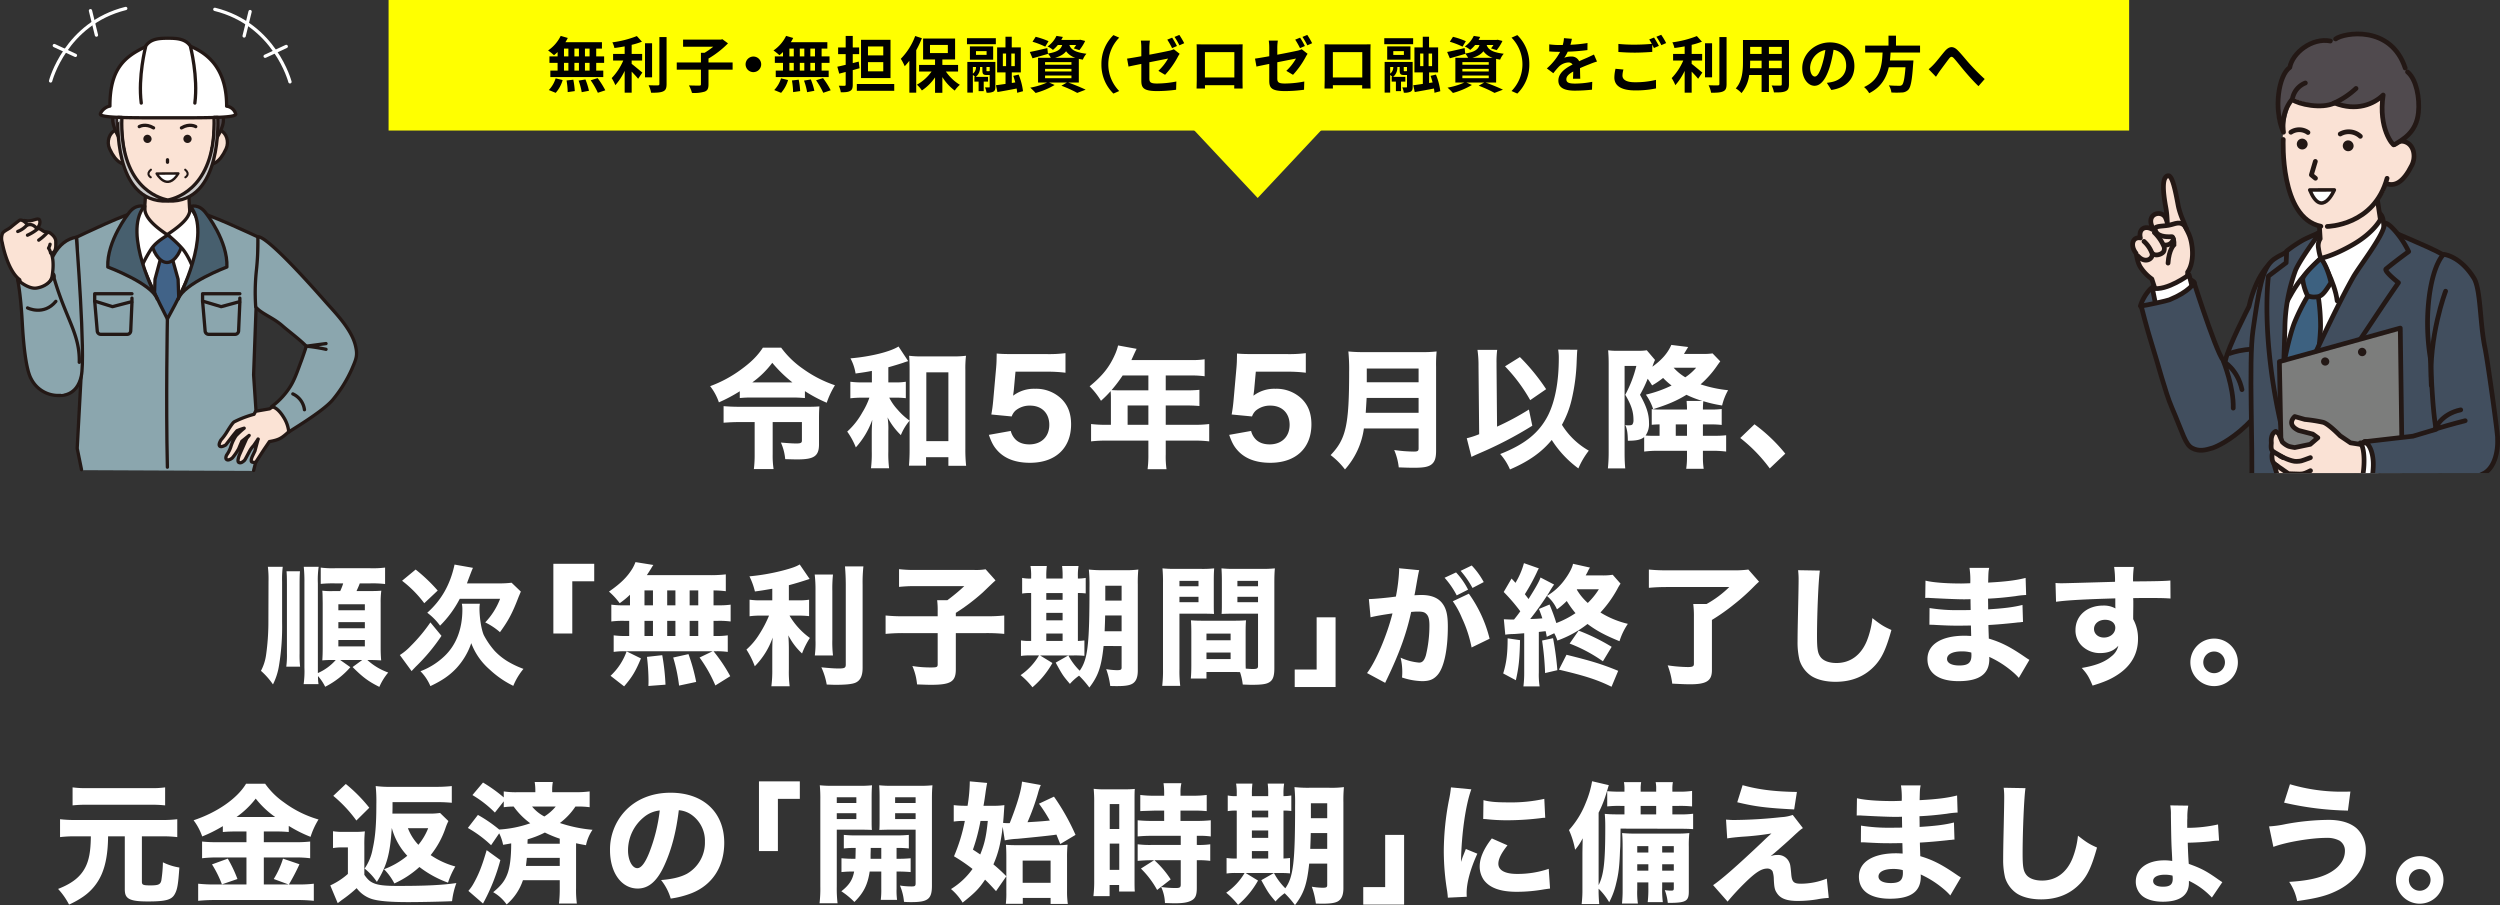 <svg xmlns="http://www.w3.org/2000/svg" xmlns:xlink="http://www.w3.org/1999/xlink" viewBox="0 0 1149.056 416.011">
  <rect x="0" y="0" width="1149.056" height="416.011" fill="#333333" stroke="none"/>
  <defs>
    <style>
      .cls-1, .cls-11, .cls-14, .cls-17, .cls-19, .cls-22, .cls-4, .cls-5 {
        fill: none;
      }

      .cls-2 {
        fill: #fff;
      }

      .cls-3 {
        fill: #ff0;
      }

      .cls-4 {
        stroke: #fff;
      }

      .cls-11, .cls-14, .cls-17, .cls-19, .cls-22, .cls-4, .cls-5 {
        stroke-linecap: round;
      }

      .cls-11, .cls-14, .cls-17, .cls-22, .cls-4, .cls-5 {
        stroke-linejoin: round;
      }

      .cls-4, .cls-5 {
        stroke-width: 1.521px;
      }

      .cls-11, .cls-14, .cls-17, .cls-19, .cls-22, .cls-5 {
        stroke: #231815;
      }

      .cls-6 {
        fill: #fbe3d5;
      }

      .cls-7 {
        fill: #416388;
      }

      .cls-8 {
        fill: #8ba6ae;
      }

      .cls-9 {
        fill: #475f6e;
      }

      .cls-10 {
        fill: #231815;
      }

      .cls-11 {
        stroke-width: 1.141px;
      }

      .cls-12 {
        fill: #504a4e;
      }

      .cls-13 {
        fill: #ccc;
      }

      .cls-14 {
        stroke-width: 0.964px;
      }

      .cls-15 {
        clip-path: url(#clip-path);
      }

      .cls-16 {
        fill: #414e5e;
      }

      .cls-17, .cls-19 {
        stroke-width: 2.178px;
      }

      .cls-18 {
        fill: #fae2d5;
      }

      .cls-19 {
        stroke-miterlimit: 10;
      }

      .cls-20 {
        fill: #3d6180;
      }

      .cls-21 {
        fill: #1a232f;
      }

      .cls-22 {
        stroke-width: 1.634px;
      }

      .cls-23 {
        fill: #7c7d7c;
      }
    </style>
    <clipPath id="clip-path" transform="translate(0 -6.425)">
      <rect class="cls-1" x="969.324" width="187.55" height="223.85"/>
    </clipPath>
  </defs>
  <g id="レイヤー_2" data-name="レイヤー 2">
    <g id="レイヤー_1-2" data-name="レイヤー 1">
      <g>
        <path class="cls-2" d="M340.019,186.257a72.121,72.121,0,0,1-9.6,5.1,25.071,25.071,0,0,0-4.02-7.44,57.121,57.121,0,0,0,14.16-7.62c4.62-3.36,7.62-6.3,10.08-10.08h8.399a42.237,42.237,0,0,0,10.2,9.84,55.266,55.266,0,0,0,14.52,7.439,39.75,39.75,0,0,0-3.78,8.04,66.764,66.764,0,0,1-10.02-5.339v3.18c-2.34-.18-3.6-.24-5.52-.24h-19.019a49.608,49.608,0,0,0-5.4.24Zm-.06,14.16c-2.58,0-4.979.12-7.38.3v-7.62c2.16.18,4.38.3,7.5.3h31.199c2.46,0,3.9-.06,5.34-.18-.12,1.68-.18,2.88-.18,5.64v11.76c0,5.399-2.22,6.959-9.839,6.959-1.14,0-1.62,0-5.7-.12a23.437,23.437,0,0,0-1.98-7.62c3.6.3,5.459.42,7.08.42,2.04,0,2.58-.3,2.58-1.32V200.417H355.138v14.879a40.187,40.187,0,0,0,.42,6.72h-9.06a53.685,53.685,0,0,0,.36-6.66V200.417Zm24.239-18.239a61.565,61.565,0,0,1-9.24-9,42.261,42.261,0,0,1-9.18,9Z" transform="translate(0 -6.425)"/>
        <path class="cls-2" d="M400.739,176.898c-2.16.42-3.54.66-7.5,1.2a21.656,21.656,0,0,0-2.34-6.959c9.479-.84,18.299-3.06,22.079-5.46l4.44,6.72c-.78.24-.78.24-1.68.54-.06,0-.3.12-.66.24-1.26.42-4.92,1.56-6.78,2.04v6.96h3.06a26.578,26.578,0,0,0,4.979-.3v7.56a40.835,40.835,0,0,0-5.1-.24h-2.52a24.108,24.108,0,0,0,3.9,5.58,29.821,29.821,0,0,0,5.46,4.979V176.358c0-2.64-.06-4.5-.24-6.42a43.446,43.446,0,0,0,5.94.3H437.937a44.783,44.783,0,0,0,6.06-.3,47.807,47.807,0,0,0-.3,6.42V212.716a70.186,70.186,0,0,0,.36,7.8H435.897v-3.96H425.638v3.9h-7.86c.18-2.04.3-4.5.3-7.02V199.757a24.21,24.21,0,0,0-4.02,6.66,32.147,32.147,0,0,1-6.12-8.16,31.992,31.992,0,0,1,.36,6.3v9.42a52.741,52.741,0,0,0,.36,7.68h-8.339a53.729,53.729,0,0,0,.36-7.68v-8.58c0-1.38.06-3.18.24-6a37.684,37.684,0,0,1-7.56,12.66,33.37,33.37,0,0,0-3.96-7.26,34.268,34.268,0,0,0,6.96-8.82,33.691,33.691,0,0,0,3.24-6.78h-3.3a46.565,46.565,0,0,0-5.46.3v-7.62a36.235,36.235,0,0,0,5.52.3h4.38Zm25.019,32.279H435.897V177.558H425.758Z" transform="translate(0 -6.425)"/>
        <path class="cls-2" d="M465.959,185.837c-.06.48-.24,1.8-.3,2.46a15.818,15.818,0,0,1,10.08-3.18,16.744,16.744,0,0,1,12.179,4.68c2.94,2.94,4.38,6.72,4.38,11.64,0,10.979-7.2,17.699-18.899,17.699-6.42,0-11.34-1.8-14.7-5.34-1.92-2.04-2.88-3.78-4.2-7.5l10.08-1.8a8.341,8.341,0,0,0,1.68,3.36c1.5,1.86,3.84,2.82,6.84,2.82,5.52,0,9.18-3.54,9.18-9,0-5.34-3.48-8.819-8.819-8.819a10.099,10.099,0,0,0-6.78,2.34,6.678,6.678,0,0,0-1.68,2.64l-9.359-.9c.48-2.76.6-3.72.84-6.18l1.38-15.479c.18-2.28.18-2.7.24-6.359,2.16.18,3.479.24,6.779.24h15.72a60.615,60.615,0,0,0,9.12-.42v9a67.927,67.927,0,0,0-9-.48h-13.979Z" transform="translate(0 -6.425)"/>
        <path class="cls-2" d="M510.599,189.137c0-1.14-.06-2.04-.12-2.939a51.572,51.572,0,0,1-4.44,4.439,34.752,34.752,0,0,0-5.22-6.66c5.88-4.8,9.06-8.82,11.58-14.459a23.337,23.337,0,0,0,1.5-4.32L522.418,166.758c-.42.84-.48.96-1.32,2.76-.42.96-.66,1.44-1.08,2.4h27.239a38.204,38.204,0,0,0,6.419-.36v7.8a47.017,47.017,0,0,0-6.419-.36h-11.46v6.84h8.94a63.447,63.447,0,0,0,6.54-.24v7.439a62.305,62.305,0,0,0-6.24-.24h-9.24v8.879H548.997a52.319,52.319,0,0,0,6.78-.36v7.979a55.075,55.075,0,0,0-6.78-.36H535.797V215.236a41.123,41.123,0,0,0,.36,6.84H527.458a49.848,49.848,0,0,0,.36-6.96v-6.18h-19.499a56.124,56.124,0,0,0-6.84.36V201.317a55.336,55.336,0,0,0,6.84.36h2.28Zm5.4-10.14a64.161,64.161,0,0,1-5.1,6.72c1.2.06,2.22.12,3.72.12H527.818v-6.84Zm11.819,22.679v-8.879h-9.54v8.879Z" transform="translate(0 -6.425)"/>
        <path class="cls-2" d="M576.418,185.837c-.06.48-.24,1.8-.3,2.46a15.819,15.819,0,0,1,10.079-3.18,16.745,16.745,0,0,1,12.18,4.68c2.94,2.94,4.38,6.72,4.38,11.64,0,10.979-7.199,17.699-18.899,17.699-6.419,0-11.339-1.8-14.699-5.34-1.92-2.04-2.88-3.78-4.2-7.5l10.08-1.8a8.341,8.341,0,0,0,1.68,3.36c1.5,1.86,3.84,2.82,6.84,2.82,5.52,0,9.18-3.54,9.18-9,0-5.34-3.479-8.819-8.819-8.819a10.1,10.1,0,0,0-6.78,2.34,6.678,6.678,0,0,0-1.68,2.64l-9.359-.9c.48-2.76.6-3.72.84-6.18l1.38-15.479c.18-2.28.18-2.7.24-6.359,2.16.18,3.479.24,6.779.24h15.72a60.608,60.608,0,0,0,9.119-.42v9a67.916,67.916,0,0,0-8.999-.48H577.199Z" transform="translate(0 -6.425)"/>
        <path class="cls-2" d="M626.878,203.357a35.543,35.543,0,0,1-8.7,18.839,34.358,34.358,0,0,0-6.6-6.6c7.08-7.379,8.52-13.679,8.52-38.338a82.876,82.876,0,0,0-.359-9.299,64.725,64.725,0,0,0,7.38.3h25.979a54.878,54.878,0,0,0,7.2-.3,63.798,63.798,0,0,0-.24,7.14v38.518c0,3.48-.66,5.28-2.4,6.48-1.5.96-3.479,1.32-7.859,1.32-1.859,0-3.96-.06-6.899-.18a27.877,27.877,0,0,0-2.101-7.979,66.579,66.579,0,0,0,9.061.72c1.739,0,2.159-.3,2.159-1.44v-9.18Zm25.139-7.2v-6.84H628.138c-.12,2.04-.24,4.2-.42,6.84Zm0-14.04v-6.3H628.199v6.3Z" transform="translate(0 -6.425)"/>
        <path class="cls-2" d="M679.559,174.738a48.89,48.89,0,0,0-.48-7.5h9.06a42.312,42.312,0,0,0-.3,6.06v1.5l.24,27.719a123.296,123.296,0,0,0,14.64-7.86l1.56,7.439A175.949,175.949,0,0,1,680.099,214.696c-2.28,1.02-2.521,1.08-3.78,1.74l-2.16-8.58a38.739,38.739,0,0,0,5.7-1.86Zm45.418-7.56c-.12,1.2-.12,1.2-.3,5.22a88.165,88.165,0,0,1-2.34,17.819,44.255,44.255,0,0,1-4.44,11.459,34.611,34.611,0,0,0,12.359,11.879,36.953,36.953,0,0,0-4.8,8.16,48.337,48.337,0,0,1-12.239-13.08c-4.62,5.64-10.56,9.839-19.199,13.559a25.911,25.911,0,0,0-4.5-7.08c11.46-4.5,18-9.839,22.079-17.939,3.181-6.48,4.86-15.419,4.86-26.039a21.523,21.523,0,0,0-.3-4.02Zm-26.399,3.36a93.341,93.341,0,0,1,12.06,14.759l-7.319,5.04a75.948,75.948,0,0,0-11.579-15.54Z" transform="translate(0 -6.425)"/>
        <path class="cls-2" d="M790.677,172.518c-.601.78-.601.78-1.32,1.8a45.581,45.581,0,0,1-7.739,8.76,59.261,59.261,0,0,0,12.659,2.7,26.741,26.741,0,0,0-2.76,7.02,61.381,61.381,0,0,1-8.64-1.98c-.12,1.26-.181,2.4-.181,3.48v.36h3.061a41.428,41.428,0,0,0,5.579-.24v7.32a42.69,42.69,0,0,0-5.579-.24H782.697v5.22h5.04a45.474,45.474,0,0,0,5.64-.24v7.5a48.448,48.448,0,0,0-6.659-.36H782.697v2.82a35.018,35.018,0,0,0,.36,5.46h-8.04a36.402,36.402,0,0,0,.36-5.52v-2.76H762.478a49.809,49.809,0,0,0-6.78.36V207.317c-1.56,1.26-3.6,1.68-7.499,1.68-.061-3.66-.36-5.46-1.2-7.26a3.497,3.497,0,0,0,1.38.18c1.2,0,1.62-.12,1.92-.42a3.381,3.381,0,0,0,.48-2.04c0-3.78-.96-6.84-3.78-11.58a55.053,55.053,0,0,0,5.1-13.259h-5.399v39.778c0,3.24.12,5.52.3,7.32h-7.979a71.734,71.734,0,0,0,.36-7.56V173.478c0-2.1-.061-3.66-.24-6.06a27.616,27.616,0,0,0,4.56.24h9.06a23.729,23.729,0,0,0,4.14-.24l3.78,4.439a26.47,26.47,0,0,0-1.2,3.12c4.439-3.24,7.02-6.24,8.7-10.02l7.739.96c-1.2,1.98-1.86,3.06-1.92,3.18h8.699a27.821,27.821,0,0,0,4.44-.24ZM782.397,190.697a47.927,47.927,0,0,1-7.26-2.82c-4.619,2.82-8.579,4.5-15.299,6.6a23.991,23.991,0,0,0-3.36-6.66,56.352,56.352,0,0,0,11.819-4.2,33.922,33.922,0,0,1-3.899-3.48,39.392,39.392,0,0,1-5.04,3.42c-.899-1.38-1.14-1.8-2.04-3.06a57.749,57.749,0,0,1-3.54,7.38c3,5.34,4.141,8.88,4.141,12.899a9.273,9.273,0,0,1-1.561,5.82,23.393,23.393,0,0,0,2.4.12h4.02v-5.22a33.694,33.694,0,0,0-3.6.18v-7.2a29.478,29.478,0,0,0,3.84.18h12.359v-.36c0-1.14-.06-1.8-.18-3.6Zm-13.14-15.239a22.837,22.837,0,0,0,5.34,4.38,25.09,25.09,0,0,0,4.98-4.38Zm6.12,26.039h-5.16v5.22h5.16Z" transform="translate(0 -6.425)"/>
        <path class="cls-2" d="M806.399,201.437a74.959,74.959,0,0,1,14.159,13.5l-7.14,6.78a71.364,71.364,0,0,0-13.56-13.979Z" transform="translate(0 -6.425)"/>
        <path class="cls-2" d="M129.959,266.938a45.731,45.731,0,0,0-.3,6.839v18.54a109.096,109.096,0,0,1-1.38,19.739,29.312,29.312,0,0,1-2.82,8.939,34.197,34.197,0,0,0-5.52-6.24,22.085,22.085,0,0,0,2.34-7.2,107.709,107.709,0,0,0,1.08-15l.06-18.959a47.488,47.488,0,0,0-.3-6.66Zm7.92,2.04c-.12,1.38-.18,2.76-.18,6.18v31.679a45.944,45.944,0,0,0,.24,6h-6.36a40.03,40.03,0,0,0,.3-6.18v-31.439c0-3.66-.06-4.62-.18-6.24Zm23.159,44.099a38.302,38.302,0,0,1-11.58,9,22.086,22.086,0,0,0-3.3-4.92,21.875,21.875,0,0,0,.24,3.72h-6.84a42.305,42.305,0,0,0,.36-7.62V274.558a69.095,69.095,0,0,0-.3-7.62H146.458a42.37,42.37,0,0,0-.36,7.62v41.218a23.499,23.499,0,0,0,8.22-6h-1.68a44.798,44.798,0,0,0-4.5.18q.179-2.52.18-5.58V283.617c-.06-4.32-.06-4.32-.18-5.7a33.68,33.68,0,0,0,4.979.18h3.24a23.871,23.871,0,0,0,1.38-3.54h-3.78a57.078,57.078,0,0,0-6.54.24v-7.5a41.142,41.142,0,0,0,6.54.3h16.26a45.291,45.291,0,0,0,6.779-.3v7.56a48.37,48.37,0,0,0-6.779-.3h-4.86c-.42,1.14-.42,1.14-1.5,3.54h5.22c3.48,0,4.86-.06,6.18-.18a38.781,38.781,0,0,0-.3,5.52v20.639c0,2.04.06,3.72.24,5.88-2.28-.12-3.42-.18-5.16-.18h-1.2a28.402,28.402,0,0,0,9.6,5.76,26.451,26.451,0,0,0-4.08,6.6c-5.04-2.52-7.56-4.38-12.3-9.12l4.44-3.24H156.357Zm-5.52-26.159h12.18v-2.76H155.518Zm0,8.28h12.18v-2.82H155.518Zm0,8.339h12.18v-2.939H155.518Z" transform="translate(0 -6.425)"/>
        <path class="cls-2" d="M202.918,298.677a86.848,86.848,0,0,1-11.88,14.219c-1.02,1.08-1.32,1.38-1.86,1.98l-5.4-7.38a26.101,26.101,0,0,0,5.1-4.26,73.776,73.776,0,0,0,8.939-10.74ZM191.039,268.198a77.398,77.398,0,0,1,10.14,9.66l-6.18,5.82a51.953,51.953,0,0,0-10.2-10.32Zm29.519,15.719a14.263,14.263,0,0,0-.18,2.16c0,4.38.9,9.839,1.98,12.239a36.343,36.343,0,0,0,5.04,7.32,28.919,28.919,0,0,0,7.02,5.4,42.509,42.509,0,0,0,6.18,2.82A29.897,29.897,0,0,0,235.917,321.656a44.052,44.052,0,0,1-10.86-7.5,29.94,29.94,0,0,1-8.459-12.12,32.177,32.177,0,0,1-6.9,11.58c-3.12,3.3-6.54,5.64-11.879,8.16a22.005,22.005,0,0,0-4.56-6.839,32.673,32.673,0,0,0,10.799-6.72c5.52-5.1,8.46-12.54,8.46-21.599a13.289,13.289,0,0,0-.24-2.7Zm8.82-9.359a43.357,43.357,0,0,0,5.76-.3l4.26,4.08c-.42.96-.54,1.32-1.02,2.4-2.88,7.5-4.62,10.799-8.58,16.259a30.049,30.049,0,0,0-6.78-4.5A32.402,32.402,0,0,0,229.857,281.637H211.318a49.072,49.072,0,0,1-9.06,12.359,27.561,27.561,0,0,0-5.88-5.939c6.48-5.76,10.56-12.9,12.54-22.139l8.459,1.5c-.479,1.08-.6,1.38-2.1,5.34-.24.6-.36,1.02-.66,1.8Z" transform="translate(0 -6.425)"/>
        <path class="cls-2" d="M254.337,297.597V265.558h18.779v8.04H263.037v23.999Z" transform="translate(0 -6.425)"/>
        <path class="cls-2" d="M289.559,279.778a39.126,39.126,0,0,1-4.74,3.9,32.08,32.08,0,0,0-4.92-5.34c5.46-3.78,8.52-6.84,10.86-10.74a19.42,19.42,0,0,0,1.32-2.82l8.22,1.32a12.735,12.735,0,0,0-1.02,1.62c-.66,1.02-1.14,1.8-1.98,3.06H325.917a60.246,60.246,0,0,0,7.68-.36v7.74a46.901,46.901,0,0,0-5.64-.36v6.84h1.98a38.024,38.024,0,0,0,5.88-.3v7.74a38.575,38.575,0,0,0-5.88-.3h-1.98v6.959h.84a33.702,33.702,0,0,0,5.7-.3v7.62a35.251,35.251,0,0,0-5.58-.3h-.96a73.43,73.43,0,0,1,7.68,11.459l-6.84,4.26a64.534,64.534,0,0,0-7.259-12.839l6-2.88H287.219a31.395,31.395,0,0,0-5.16.3v-7.62a37.561,37.561,0,0,0,5.88.3h1.26V291.777h-2.34a39.058,39.058,0,0,0-5.88.3v-7.74a38.024,38.024,0,0,0,5.88.3h2.7Zm-8.939,37.258a28.208,28.208,0,0,0,7.379-11.219l6.6,3.24c-2.52,6-4.02,8.52-7.74,12.839Zm15.599-32.398h3.9v-6.84h-3.9Zm0,14.099h3.9V291.777h-3.9Zm1.8,22.98c.06-1.08.06-1.92.06-2.46a98.101,98.101,0,0,0-.72-10.92l7.02-.78a101.439,101.439,0,0,1,1.5,13.56Zm8.64-37.079H310.438v-6.84h-3.78Zm0,14.099H310.438V291.777h-3.78Zm5.46,22.799a75.371,75.371,0,0,0-2.7-12.899l7.02-1.56a84.643,84.643,0,0,1,3.54,12.779Zm8.82-36.898v-6.84h-3.96v6.84Zm0,14.099V291.777h-3.96v6.959Z" transform="translate(0 -6.425)"/>
        <path class="cls-2" d="M354.959,277.018c-3.84.66-4.86.84-7.979,1.26a33.702,33.702,0,0,0-2.52-6.96,96.468,96.468,0,0,0,15-2.58c4.38-1.14,6.54-1.92,8.1-2.88l4.56,6.66c-4.2,1.38-6.419,2.04-9.54,2.88v6.96h4.26a29.36,29.36,0,0,0,5.04-.3v7.56a41.37,41.37,0,0,0-5.16-.24h-3.84a33.411,33.411,0,0,0,9.359,10.26,36.177,36.177,0,0,0-3.6,7.14,29.7,29.7,0,0,1-6.3-8.34c.12,1.74.24,3.72.24,6.3v9.359a53.651,53.651,0,0,0,.36,7.74H354.539a54.87,54.87,0,0,0,.42-7.74v-8.64c0-1.979.06-4.26.18-6A35.234,35.234,0,0,1,346.919,312.656a39.669,39.669,0,0,0-3.84-7.68,31.518,31.518,0,0,0,5.94-7.08,53.264,53.264,0,0,0,4.439-8.52H349.919a34.627,34.627,0,0,0-5.4.3v-7.62a33.91,33.91,0,0,0,5.52.3h4.92Zm27.899-6.54a61.38,61.38,0,0,0-.3,7.5v22.439a53.129,53.129,0,0,0,.3,7.26H374.518a46.928,46.928,0,0,0,.3-7.08V277.978a60.296,60.296,0,0,0-.36-7.5Zm13.979-3.72a70.272,70.272,0,0,0-.36,8.459v38.159c0,3.72-1.08,5.88-3.3,6.84-1.5.66-4.44.96-9.18.96-1.2,0-2.04-.06-4.02-.12a31.85,31.85,0,0,0-2.46-7.92c3.48.36,6,.54,7.98.54,2.7,0,3.24-.3,3.24-1.86V275.217c0-2.88-.12-5.52-.36-8.459Z" transform="translate(0 -6.425)"/>
        <path class="cls-2" d="M430.978,287.157a36.221,36.221,0,0,0-.24-4.86H435.418a87.517,87.517,0,0,0,7.799-6.48H421.019a68.828,68.828,0,0,0-7.8.36v-8.16a56.695,56.695,0,0,0,7.68.36h26.579a26.551,26.551,0,0,0,5.52-.3l4.56,5.1c-1.38,1.26-1.38,1.26-5.88,5.58a92.604,92.604,0,0,1-12.359,9.36v1.56h13.679a74.019,74.019,0,0,0,8.58-.36v8.459a80.749,80.749,0,0,0-8.58-.36H439.318v16.62c0,5.7-2.28,7.14-11.4,7.14-1.14,0-1.44,0-6.419-.18a26.789,26.789,0,0,0-2.16-8.459,51.187,51.187,0,0,0,8.76.66c2.46,0,2.88-.18,2.88-1.44V297.417H415.619a83.14,83.14,0,0,0-8.58.36v-8.459a79.136,79.136,0,0,0,8.76.36h15.179Z" transform="translate(0 -6.425)"/>
        <path class="cls-2" d="M473.939,271.378a27.221,27.221,0,0,0-.3-4.8h7.5a36.402,36.402,0,0,0-.24,4.8v.96h7.5v-.96a34.154,34.154,0,0,0-.24-4.8h7.56a26.458,26.458,0,0,0-.3,4.8v.96a20.399,20.399,0,0,0,3.6-.3v7.14a26.575,26.575,0,0,0-3.6-.18V301.017a27.424,27.424,0,0,0,3-.24v7.08a45.962,45.962,0,0,0-4.8-.18H478.019l5.7,3.48a40.738,40.738,0,0,1-9.18,11.159,36.049,36.049,0,0,0-5.459-5.58,28.368,28.368,0,0,0,8.459-9.06h-3.72a26.693,26.693,0,0,0-4.56.24v-7.14a25.521,25.521,0,0,0,4.379.24h.3V278.997a21.568,21.568,0,0,0-4.14.24v-7.2a16.593,16.593,0,0,0,4.14.3Zm14.459,10.74v-3.12h-7.5v3.12Zm0,9.419v-3.419h-7.5v3.419Zm0,9.48v-3.42h-7.5v3.42Zm18.839,2.34c-1.02,9.6-2.459,13.739-6.54,19.079a44.912,44.912,0,0,0-4.74-5.46,23.871,23.871,0,0,0-4.2,3.78c-3.06-3.6-3.36-3.96-6.54-9.78l5.82-3.3a28.885,28.885,0,0,0,5.22,7.02c3.72-5.22,4.5-12,4.5-38.098a72.841,72.841,0,0,0-.3-8.4,56.338,56.338,0,0,0,7.02.3H516.417a46.815,46.815,0,0,0,6.78-.3,62.357,62.357,0,0,0-.24,6.959v39.479c0,3.18-.84,5.16-2.64,6.12-1.32.72-3.42,1.02-6.899,1.02-.6,0-1.56,0-3.12-.06a36.294,36.294,0,0,0-1.86-7.74,34.097,34.097,0,0,0,4.86.48c1.86,0,2.22-.24,2.22-1.26v-9.839Zm.72-14.04c-.06,2.94-.12,4.26-.24,7.26h7.8v-7.26Zm7.56-13.679H508.018v6.839h7.5Z" transform="translate(0 -6.425)"/>
        <path class="cls-2" d="M542.099,313.976a56.593,56.593,0,0,0,.36,7.68h-8.279a57.636,57.636,0,0,0,.36-7.74V274.438a66.26,66.26,0,0,0-.24-6.78,54.611,54.611,0,0,0,6.12.24H551.938a49.385,49.385,0,0,0,6.12-.24c-.12,1.74-.18,3.12-.18,5.52v10.08c0,2.94,0,3.959.12,5.339-1.38-.06-3.36-.12-5.22-.12H542.099Zm0-38.099h8.76v-2.46h-8.76Zm0,7.32h8.76v-2.46h-8.76Zm30.419,27.119c0,1.32,0,2.22.06,3.42,1.56.12,2.34.18,3.12.18,2.1,0,2.52-.24,2.52-1.5v-23.939H566.698c-1.86,0-3.84.06-5.22.12.12-1.8.12-2.399.12-5.339V273.178c0-2.1-.06-3.6-.18-5.52a53.76,53.76,0,0,0,6.18.24h12.24a53.91,53.91,0,0,0,6.119-.24c-.18,2.16-.239,3.72-.239,6.72v39.178c0,4.02-.78,5.82-2.94,6.78-1.319.6-3.54.84-7.26.84-.9,0-1.08,0-4.32-.12a27.121,27.121,0,0,0-1.26-5.7c-1.14-.06-1.68-.06-2.76-.06H554.518v3h-7.2c.18-1.74.24-3.9.24-6.24V296.757c0-2.1-.06-3.72-.18-5.22,1.8.12,3,.18,5.4.18h14.519c2.46,0,3.54-.06,5.4-.18-.12,1.44-.18,2.94-.18,5.22Zm-18-9.6H565.618v-3.06H554.518Zm0,8.64H565.618v-3H554.518Zm14.22-33.479h9.479v-2.46h-9.479Zm0,7.32h9.479v-2.46h-9.479Z" transform="translate(0 -6.425)"/>
        <path class="cls-2" d="M613.858,290.157v32.039h-18.779V314.156h10.08v-23.999Z" transform="translate(0 -6.425)"/>
        <path class="cls-2" d="M629.159,281.758h.36c1.8,0,9-.66,12.06-1.14a80.593,80.593,0,0,0,1.5-12.12,5.881,5.881,0,0,0-.061-.9l9.3.9a14.844,14.844,0,0,0-.42,1.74c-.06.24-.54,2.82-1.38,7.74-.24,1.26-.24,1.32-.42,2.04,1.439-.06,2.28-.12,3.18-.12,4.26,0,7.38,1.14,9.359,3.479,2.04,2.46,2.82,5.4,2.82,11.04,0,10.74-1.8,19.08-4.859,22.379-1.801,1.98-3.721,2.7-7.021,2.7a31.489,31.489,0,0,1-9.18-1.68,23.722,23.722,0,0,0,.12-2.7,27.283,27.283,0,0,0-.779-6.419,25.862,25.862,0,0,0,8.52,2.28c1.5,0,2.399-.96,3.119-3.36a57.726,57.726,0,0,0,1.62-13.68c0-2.88-.42-4.439-1.5-5.399-.779-.78-1.739-1.02-3.899-1.02a29.527,29.527,0,0,0-3,.18c-2.1,9.78-5.399,18.899-10.979,30.539-.54,1.14-.6,1.26-.96,2.04l-8.34-4.5c4.08-5.34,9.18-17.399,11.699-27.419-4.26.6-8.339,1.32-10.079,1.8Zm40.079-12.24a34.006,34.006,0,0,1,5.52,7.92l-5.22,2.64a38.422,38.422,0,0,0-5.58-8.1Zm5.879,9.78a60.417,60.417,0,0,1,9.54,20.699l-8.279,4.02a57.859,57.859,0,0,0-4.44-13.559,39.242,39.242,0,0,0-4.199-7.68Zm1.32-12.959a35.348,35.348,0,0,1,5.52,7.62l-5.159,2.7a43.346,43.346,0,0,0-5.46-7.859Z" transform="translate(0 -6.425)"/>
        <path class="cls-2" d="M698.639,300.656c-.181,8.94-.601,12.6-1.92,18.419l-5.82-3.12c1.5-4.8,2.04-9.06,2.04-16.14Zm12.299-1.56c-.24-1.2-.3-1.62-.54-2.58l-3.119.36v18.54a35.709,35.709,0,0,0,.359,6.479h-7.439a50.536,50.536,0,0,0,.36-6.479V297.477c-2.94.24-4.5.36-4.74.36a27.968,27.968,0,0,0-3.96.3l-.66-7.08c1.561.06,2.4.12,3.601.12h1.079c1.021-1.26,1.74-2.16,2.88-3.78a82.359,82.359,0,0,0-7.619-8.879l3.6-6.18c.9.96,1.2,1.26,1.8,1.98A35.363,35.363,0,0,0,700.439,265.258l6.84,2.4a16.192,16.192,0,0,0-.9,1.8,93.049,93.049,0,0,1-5.52,10.08c.779,1.02.96,1.2,1.68,2.22,3.36-5.34,4.92-8.1,5.52-9.9l6.24,3.24a38.845,38.845,0,0,0-2.28,3.6,145.364,145.364,0,0,1-8.699,12.24c2.399-.06,3.359-.12,5.579-.3-.479-1.5-.72-2.16-1.56-4.32l4.859-2.04a84.871,84.871,0,0,1,3.12,8.52,42.556,42.556,0,0,0,8.819-4.56,43.86,43.86,0,0,1-4.02-5.58,34.542,34.542,0,0,1-4.5,3.84,17.445,17.445,0,0,0-4.619-6.18,26.981,26.981,0,0,0,8.159-7.44c1.92-2.58,3.48-5.459,3.84-7.32l7.8,1.74a8.322,8.322,0,0,0-.9,1.56c-.42.9-.659,1.26-1.079,2.04h7.319a28.857,28.857,0,0,0,5.1-.3l3.6,4.08a22.766,22.766,0,0,0-1.5,2.52,53.362,53.362,0,0,1-7.739,10.74,42.579,42.579,0,0,0,12.6,5.22,29.905,29.905,0,0,0-3.84,7.979c-6.479-2.64-10.56-4.8-14.699-7.919a49.35,49.35,0,0,1-13.859,7.62,17.71,17.71,0,0,0-1.44-3.36Zm2.88.66a133.2,133.2,0,0,1,1.98,14.7l-5.64,1.32a129.134,129.134,0,0,0-1.381-14.939Zm26.879,22.319c-6.6-3.24-12.18-5.04-24.179-7.86l3.479-6.84c11.399,2.82,16.319,4.32,23.76,7.38Zm-3.96-11.7A70.003,70.003,0,0,0,721.438,302.216l4.14-5.94a91.562,91.562,0,0,1,15.18,7.44Zm-11.999-32.938a25.431,25.431,0,0,0,5.04,6.12,33.236,33.236,0,0,0,5.1-6.3H724.858Z" transform="translate(0 -6.425)"/>
        <path class="cls-2" d="M766.439,276.238c-3.54,0-5.82.12-8.58.36V268.198a77.694,77.694,0,0,0,8.58.36h30.298a45.093,45.093,0,0,0,6.84-.36l4.92,5.58c-1.02.9-1.62,1.5-2.52,2.4a95.952,95.952,0,0,1-9,8.04,92.554,92.554,0,0,1-10.14,7.14v23.099c0,4.859-2.46,6.479-9.959,6.479-1.98,0-3.54-.06-8.28-.3a35.169,35.169,0,0,0-2.1-8.4,68.576,68.576,0,0,0,9.239.78c2.16,0,2.82-.3,2.82-1.44V290.097a44.779,44.779,0,0,0-.3-6.06h6.119a47.766,47.766,0,0,0,10.439-7.8Z" transform="translate(0 -6.425)"/>
        <path class="cls-2" d="M836.459,268.678c-.601,3.54-1.32,19.559-1.32,29.939,0,5.82.3,7.859,1.44,9.54,1.26,1.92,3.959,3,7.499,3,6.36,0,11.28-3.6,13.979-10.2a38.61,38.61,0,0,0,2.521-10.44c3.899,3.06,5.22,3.9,8.759,5.46-2.399,8.58-4.26,12.66-7.379,16.14-4.62,5.1-10.68,7.68-18.359,7.68-4.44,0-8.399-.96-11.1-2.7a13.767,13.767,0,0,1-5.4-7.26,34.678,34.678,0,0,1-.899-8.58c0-2.7.06-6.6.24-14.52.18-8.279.239-11.939.239-13.739a34.606,34.606,0,0,0-.239-4.5Z" transform="translate(0 -6.425)"/>
        <path class="cls-2" d="M927.897,317.996a24.54,24.54,0,0,0-2.819-2.76,45.254,45.254,0,0,0-10.8-6.9,6.677,6.677,0,0,1,.06.96c0,6.9-4.56,10.2-14.159,10.2-9.119,0-14.279-3.66-14.279-10.14,0-6.72,6.42-10.739,17.1-10.739,1.02,0,1.739.06,2.999.12l-.119-4.8c-1.681,0-4.021.06-5.28.06-3.899,0-5.939-.06-11.399-.36-.84-.06-1.38-.06-2.4-.06l.061-7.68a79.215,79.215,0,0,0,13.919.96c1.261,0,3.36,0,4.98-.06l-.061-3.479v-1.5c-1.56.06-2.279.06-3.18.06-2.28,0-7.38-.18-15.18-.6-.72-.06-1.26-.06-1.5-.06a6.63,6.63,0,0,0-.96.06l.12-7.98c3.3.84,9.479,1.32,16.439,1.32.72,0,2.58-.06,4.14-.12a37.339,37.339,0,0,0-.359-7.08h9.06c-.36,1.68-.36,2.16-.48,6.779,8.1-.42,13.08-1.08,17.22-2.16l.24,7.86a39.15,39.15,0,0,0-4.98.54c-4.68.6-8.459.96-12.539,1.14.06,2.34.06,3.96.06,4.92,7.08-.42,11.88-1.02,15.779-2.04l.24,7.86a5.706,5.706,0,0,0-1.26.12c-.12,0-.48.06-1.02.06-.841.12-.841.12-4.44.48-2.88.3-6.779.6-9.18.72.061,3.24.181,5.34.181,6.24,5.64,1.68,9.779,3.78,16.438,8.34.96.66,1.32.9,2.221,1.439Zm-26.219-12.179c-4.2,0-6.779,1.32-6.779,3.479,0,1.86,2.1,3,5.64,3,4.079,0,5.579-1.26,5.579-4.74,0-.48-.06-1.2-.06-1.2A15.911,15.911,0,0,0,901.678,305.817Z" transform="translate(0 -6.425)"/>
        <path class="cls-2" d="M944.759,274.378a30.38,30.38,0,0,0,3.119.12c1.32,0,7.32-.18,24.239-.66a44.089,44.089,0,0,0-.42-6.839h9.06a46.129,46.129,0,0,0-.359,6.66c10.14-.06,14.759-.18,17.159-.42l.06,8.28c-2.58-.18-4.02-.24-10.439-.24-3.18,0-3.66,0-6.72.06l.06,1.38v1.98l-.06,4.919v1.38a18.262,18.262,0,0,1,2.22,9.06c0,6.899-3.18,12.479-9.479,16.559-3,1.98-6.06,3.3-11.399,4.92-1.74-4.08-2.52-5.4-4.979-8.1,6.359-1.08,10.56-2.7,13.559-5.28a8.49,8.49,0,0,0,3.24-4.92c-2.1,2.34-4.68,3.36-8.46,3.36a11.81,11.81,0,0,1-7.199-2.4,9.849,9.849,0,0,1-4.02-8.22c0-6.54,5.279-11.22,12.719-11.22a10.887,10.887,0,0,1,5.64,1.32,8.904,8.904,0,0,0-.06-.96v-3.66c-14.279.42-22.079.84-27.239,1.56Zm17.699,21.119c0,2.28,1.92,3.96,4.56,3.96,2.939,0,5.22-1.98,5.22-4.5,0-2.16-1.86-3.66-4.68-3.66C964.618,291.297,962.459,293.097,962.459,295.497Z" transform="translate(0 -6.425)"/>
        <path class="cls-2" d="M1028.579,310.856a10.92,10.92,0,1,1-10.92-10.919A10.883,10.883,0,0,1,1028.579,310.856Zm-15.899,0a4.979,4.979,0,1,0,4.979-4.98A4.968,4.968,0,0,0,1012.679,310.856Z" transform="translate(0 -6.425)"/>
        <path class="cls-2" d="M34.499,390.817a56.477,56.477,0,0,0-6.899.36v-8.22a58.48,58.48,0,0,0,6.899.36H74.577a55.692,55.692,0,0,0,6.9-.36v8.22a56.486,56.486,0,0,0-6.9-.36H65.217v20.819c0,1.5.54,1.74,3.96,1.74,3.6,0,4.56-.42,4.98-2.28a62.701,62.701,0,0,0,.72-8.34,26.334,26.334,0,0,0,7.56,2.4c-.54,7.979-.96,10.2-2.16,12.299-1.44,2.58-4.2,3.3-12.359,3.3-5.46,0-8.1-.54-9.42-1.86-.84-.84-1.14-1.92-1.14-3.899v-24.179H49.678c-.06,7.26-1.02,13.02-3,17.519a24.107,24.107,0,0,1-8.16,10.02,40.786,40.786,0,0,1-6.78,3.84,32.396,32.396,0,0,0-5.04-7.199c6.6-2.58,10.379-5.64,12.599-10.08,1.68-3.359,2.4-7.5,2.46-14.099ZM75.897,376.598a56.434,56.434,0,0,0-6.18-.3H39.539a55.611,55.611,0,0,0-6.18.3v-8.28a44.153,44.153,0,0,0,6.419.36H69.537a42.133,42.133,0,0,0,6.36-.36Z" transform="translate(0 -6.425)"/>
        <path class="cls-2" d="M108.418,388.597a59.382,59.382,0,0,0-6,.24V386.137a63.501,63.501,0,0,1-9.479,4.74,27.014,27.014,0,0,0-3.96-7.44c10.74-3.54,20.099-10.02,24.119-16.799h8.76a35.031,35.031,0,0,0,8.58,8.52,49.697,49.697,0,0,0,15.959,7.92,35.568,35.568,0,0,0-3.66,7.979,60.036,60.036,0,0,1-10.02-5.04v2.82a58.133,58.133,0,0,0-6.12-.24h-5.34v4.92h14.459a56.739,56.739,0,0,0,6.84-.3v7.68a50.582,50.582,0,0,0-6.9-.36H121.258v12.419h11.399l-6.84-2.52a40.481,40.481,0,0,0,4.26-9.36l7.56,2.58a95.93,95.93,0,0,1-4.86,9.3h4.2a59.338,59.338,0,0,0,7.26-.36v7.86a71.955,71.955,0,0,0-7.439-.36h-37.919a76.717,76.717,0,0,0-7.799.36V412.596a68.598,68.598,0,0,0,7.68.36h14.519V400.537H99.719a55.332,55.332,0,0,0-6.84.36V393.217a61.739,61.739,0,0,0,6.9.3h13.499v-4.92Zm-3.72,12.479a60.085,60.085,0,0,1,4.44,9.36l-7.14,2.46A50.065,50.065,0,0,0,97.439,403.716Zm21.779-19.139a41.801,41.801,0,0,1-8.939-8.459,41.037,41.037,0,0,1-8.82,8.459Z" transform="translate(0 -6.425)"/>
        <path class="cls-2" d="M153.059,388.477a28.336,28.336,0,0,0,4.92.3h5.16a34.958,34.958,0,0,0,4.56-.24,61.643,61.643,0,0,0-.24,6.66v13.319c1.5,2.1,2.46,3,4.02,3.72,2.22,1.02,5.28,1.38,11.28,1.38,12.839,0,20.339-.36,26.999-1.32a35.938,35.938,0,0,0-1.98,8.34c-5.52.24-15.12.42-20.219.42-8.28,0-13.799-.48-16.859-1.5a14.114,14.114,0,0,1-6.78-4.92,60.334,60.334,0,0,1-6.899,5.52c-.18.18-.78.6-1.8,1.38l-3.419-8.16a32.081,32.081,0,0,0,8.1-5.28V395.917H156.959a21.749,21.749,0,0,0-3.9.3ZM158.939,366.758a70.713,70.713,0,0,1,10.799,10.919l-5.94,5.88A61.243,61.243,0,0,0,153.179,372.218Zm21.119,20.339c-.78,11.939-2.28,17.339-6.84,24.659a27.171,27.171,0,0,0-5.64-6.12,22.823,22.823,0,0,0,3.72-9.12c1.2-5.34,1.68-11.1,1.68-20.219a72.607,72.607,0,0,0-.3-8.58,51.561,51.561,0,0,0,7.439.36h20.339a63.24,63.24,0,0,0,7.2-.36v7.68c-2.04-.18-4.02-.3-6.78-.3H180.418v1.92c0,.96,0,1.32-.06,3.36h16.319a32.95,32.95,0,0,0,5.58-.3l3.84,3.72a26.573,26.573,0,0,0-1.26,3,40.441,40.441,0,0,1-6.9,12.66,37.493,37.493,0,0,0,11.34,5.22,35.848,35.848,0,0,0-3.36,7.44,48.81,48.81,0,0,1-13.14-7.2,44.066,44.066,0,0,1-11.52,7.56,26.935,26.935,0,0,0-4.74-6.54,36.434,36.434,0,0,0,10.68-6.18,30.003,30.003,0,0,1-7.08-12.659Zm7.439,0a22.965,22.965,0,0,0,4.8,7.62,27.775,27.775,0,0,0,4.5-7.62Z" transform="translate(0 -6.425)"/>
        <path class="cls-2" d="M219.659,380.977a63.678,63.678,0,0,1,9.78,6.72,52.018,52.018,0,0,0,14.279-2.88,34.131,34.131,0,0,1-7.62-7.68,32.78,32.78,0,0,0-4.56.3v-2.7l-4.08,5.16a51.254,51.254,0,0,0-10.319-8.04l4.859-5.76a68.702,68.702,0,0,1,9.54,6.84v-2.76a37.26,37.26,0,0,0,6.54.36h7.979v-.72a25.946,25.946,0,0,0-.3-3.96h8.34a19.056,19.056,0,0,0-.3,3.9v.78h10.439a47.515,47.515,0,0,0,6.78-.36v7.26a40.082,40.082,0,0,0-6.12-.3h-.42a30.86,30.86,0,0,1-7.14,7.56,64.358,64.358,0,0,0,15,3.12,19.736,19.736,0,0,0-3,7.08c-2.4-.42-3.24-.6-4.56-.9v20.579a46.613,46.613,0,0,0,.36,7.14h-8.22a59.066,59.066,0,0,0,.36-7.2v-3.54H240.358a25.092,25.092,0,0,1-7.5,11.16,19.039,19.039,0,0,0-6.18-5.64c3.54-2.94,5.22-5.04,6.419-8.1,1.26-3.06,1.86-7.919,1.86-14.339-1.26.24-1.92.36-3.72.66a20.335,20.335,0,0,0-1.8-5.28l-3.72,5.459a54.28,54.28,0,0,0-10.68-7.919Zm10.32,20.759a89.422,89.422,0,0,1-7.98,19.98l-6.72-5.82a18.582,18.582,0,0,0,2.4-3.42c2.399-4.26,3.899-8.1,6-15.299Zm12.179-1.02c-.18,1.68-.24,2.28-.42,3.72h15.54V400.716Zm15.12-6.479v-2.34a51.57,51.57,0,0,1-6.84-2.82,44.426,44.426,0,0,1-7.919,3.12c-.06,1.26-.06,1.26-.06,2.04ZM244.558,377.137a17.955,17.955,0,0,0,5.64,4.56,21.913,21.913,0,0,0,5.22-4.56Z" transform="translate(0 -6.425)"/>
        <path class="cls-2" d="M305.578,403.656c-3.36,7.62-7.32,11.16-12.479,11.16-7.44,0-12.72-7.26-12.72-17.58a25.883,25.883,0,0,1,6.72-17.819c5.16-5.64,12.54-8.64,21.119-8.64,15.06,0,24.659,9,24.659,23.039,0,10.919-5.46,19.379-15.06,23.159a42.805,42.805,0,0,1-9.54,2.46,24.601,24.601,0,0,0-4.44-8.52c5.34-.42,9.06-1.38,11.879-2.88A16.478,16.478,0,0,0,323.997,393.277a14.581,14.581,0,0,0-6.419-12.54,11.669,11.669,0,0,0-5.58-1.92C310.798,388.717,308.698,396.697,305.578,403.656Zm-9.54-21.719a19.671,19.671,0,0,0-7.38,15.359c0,4.5,1.92,8.16,4.26,8.16,1.74,0,3.6-2.34,5.52-7.2a77.215,77.215,0,0,0,4.8-19.319A13.48,13.48,0,0,0,296.039,381.937Z" transform="translate(0 -6.425)"/>
        <path class="cls-2" d="M348.837,397.597V365.558h18.779v8.04H357.537v23.999Z" transform="translate(0 -6.425)"/>
        <path class="cls-2" d="M384.599,413.976a58.014,58.014,0,0,0,.36,7.62h-8.279a57.635,57.635,0,0,0,.36-7.74V374.197a66.818,66.818,0,0,0-.24-6.839,52.73,52.73,0,0,0,6.12.24h11.76a49.508,49.508,0,0,0,6.12-.24c-.12,1.86-.18,3.36-.18,5.58v9.66c0,2.88,0,3.9.12,5.28-1.38-.06-3.36-.12-5.22-.12H384.599Zm0-38.459h9v-2.64h-9Zm0,7.379h9v-2.7h-9Zm2.16,18a58.064,58.064,0,0,0,6.42.24c.06-1.92.06-1.92.12-4.979a44.826,44.826,0,0,0-5.46.24v-6.24a54.283,54.283,0,0,0,6.24.24h17.16a58.444,58.444,0,0,0,6.479-.24v6.24a45.59,45.59,0,0,0-5.64-.24v4.979a57.895,57.895,0,0,0,6.479-.24v6.36a60.559,60.559,0,0,0-6.479-.24v7.92a32.643,32.643,0,0,0,.24,5.1H404.818a36.304,36.304,0,0,0,.24-5.1v-7.92h-5.339c-.9,6-2.76,9.78-7.02,13.979a36.242,36.242,0,0,0-6-4.92c3.72-2.94,5.16-5.28,5.879-9.06a44.49,44.49,0,0,0-5.82.24Zm13.439-4.74c0,1.08,0,1.08-.06,3v1.98h4.919v-4.979Zm28.139,17.339c0,6.12-1.8,7.56-9.36,7.56-1.38,0-1.979,0-3.479-.12a24.579,24.579,0,0,0-1.86-7.5,34.894,34.894,0,0,0,5.4.42c1.5,0,1.8-.24,1.8-1.5V387.757h-11.46c-2.1,0-3.24.06-5.22.12.12-1.5.12-2.58.12-5.28V372.938c0-2.22-.06-3.84-.18-5.58a51.424,51.424,0,0,0,6.12.24h12.239a52.719,52.719,0,0,0,6.12-.24c-.18,2.1-.24,3.6-.24,6.72Zm-16.919-37.979h9.42v-2.64h-9.42Zm0,7.379h9.42v-2.7h-9.42Z" transform="translate(0 -6.425)"/>
        <path class="cls-2" d="M460.858,386.437c-.9,7.62-1.98,12.06-4.26,17.279a74.353,74.353,0,0,1,5.94,5.46v-8.82c0-2.22-.06-4.14-.18-5.64,1.44.12,2.88.18,5.04.18h17.639a39.119,39.119,0,0,0,5.64-.24,55.122,55.122,0,0,0-.24,6v15.359a39.984,39.984,0,0,0,.36,5.88h-7.919v-2.76H470.098v2.7h-7.8a39.622,39.622,0,0,0,.24-5.34v-7.319l-4.74,6.839c-2.46-2.7-3.42-3.72-5.04-5.28-2.88,4.26-4.68,6.06-10.319,10.56a25.938,25.938,0,0,0-5.34-6.24,34.131,34.131,0,0,0,9.899-9.239,77.267,77.267,0,0,0-8.52-5.82,79.679,79.679,0,0,0,4.98-16.259h-1.08a30.188,30.188,0,0,0-4.02.3v-7.56a42.348,42.348,0,0,0,4.86.3h1.5a73.329,73.329,0,0,0,1.02-11.22l7.979.72c-.18.84-.36,1.92-.66,3.84-.3,2.28-.66,4.68-1.02,6.66h4.26a33.348,33.348,0,0,0,5.34-.3c-.06,1.02-.06,1.02-.18,2.76-.12,1.98-.24,3.66-.42,5.4a18.852,18.852,0,0,0,3.06.12c3.36-8.459,5.28-14.879,5.64-19.079l8.64,1.56a26.152,26.152,0,0,0-1.38,4.08,107.43,107.43,0,0,1-4.74,13.02c5.879-.36,6.66-.42,10.259-.78a68.526,68.526,0,0,0-4.979-7.74l6.899-3.24a102.636,102.636,0,0,1,9.9,17.579l-7.02,4.2c-.9-2.22-1.14-2.76-1.74-4.319-.48.06-.48.06-1.26.18-3.24.42-11.459,1.26-16.679,1.74a35.381,35.381,0,0,0-5.82.72Zm-10.199-2.7a87.081,87.081,0,0,1-3.48,13.199c1.68,1.08,2.28,1.5,3.36,2.22,1.98-4.859,2.76-8.279,3.48-15.419Zm19.379,28.438h12.84V401.977H470.038Z" transform="translate(0 -6.425)"/>
        <path class="cls-2" d="M502.919,375.217a62.315,62.315,0,0,0-.24-6.24,37.18,37.18,0,0,0,5.16.24h8.64a50.993,50.993,0,0,0,5.1-.18c-.12,1.38-.12,2.58-.12,5.88v35.159c0,3.3,0,4.5.12,6.12h-7.2v-3h-4.38v5.1h-7.439a59.089,59.089,0,0,0,.36-7.5Zm7.14,12.24h4.38V375.998h-4.38Zm0,18.779h4.38V394.177h-4.38Zm19.379-4.44c-2.1,0-4.5.12-6.54.3v-7.62a44.774,44.774,0,0,0,6.72.3h13.08v-4.2H529.618c-2.46,0-4.859.12-6.72.3v-7.44a61.923,61.923,0,0,0,6.84.3h5.34v-4.74H530.818c-3.72.12-5.94.18-6.72.24v-7.439a46.502,46.502,0,0,0,6.42.36h4.56V370.778a32.118,32.118,0,0,0-.3-4.38h8.22a18.137,18.137,0,0,0-.42,4.32v1.44h5.64a47.108,47.108,0,0,0,6.419-.36v7.439a58.246,58.246,0,0,0-6.3-.24h-5.76v4.74h7.2a60.218,60.218,0,0,0,6.72-.3v7.44a38.493,38.493,0,0,0-5.879-.3h-.54V394.777a36.327,36.327,0,0,0,6.18-.3v7.62a42.045,42.045,0,0,0-6.18-.3v12.719c0,3.24-.6,4.74-2.28,5.7-1.74,1.02-4.02,1.38-8.16,1.38-.54,0-2.1-.06-4.2-.12a19.08,19.08,0,0,0-1.74-7.38,45.517,45.517,0,0,0,6.78.48c1.74,0,2.22-.3,2.22-1.56V401.797H530.578a43.408,43.408,0,0,1,7.5,8.82l-6.24,4.859a41.971,41.971,0,0,0-7.44-9.839l6.06-3.84Z" transform="translate(0 -6.425)"/>
        <path class="cls-2" d="M568.439,371.378a27.221,27.221,0,0,0-.3-4.8h7.5a36.402,36.402,0,0,0-.24,4.8v.96H582.898v-.96a34.254,34.254,0,0,0-.239-4.8h7.56a26.413,26.413,0,0,0-.3,4.8v.96a20.397,20.397,0,0,0,3.6-.3v7.14a26.572,26.572,0,0,0-3.6-.18V401.017a27.413,27.413,0,0,0,2.999-.24v7.08a45.949,45.949,0,0,0-4.8-.18H572.519l5.7,3.48a40.738,40.738,0,0,1-9.18,11.159,36.049,36.049,0,0,0-5.459-5.58,28.368,28.368,0,0,0,8.459-9.06h-3.72a26.693,26.693,0,0,0-4.56.24v-7.14a25.521,25.521,0,0,0,4.379.24h.3V378.997a21.568,21.568,0,0,0-4.14.24v-7.2a16.593,16.593,0,0,0,4.14.3Zm14.459,10.74v-3.12h-7.5v3.12Zm0,9.419v-3.419h-7.5v3.419Zm0,9.48v-3.42h-7.5v3.42Zm18.84,2.34c-1.021,9.6-2.46,13.739-6.54,19.079a44.871,44.871,0,0,0-4.74-5.46,23.884,23.884,0,0,0-4.199,3.78c-3.061-3.6-3.36-3.96-6.54-9.78l5.82-3.3a28.86,28.86,0,0,0,5.22,7.02c3.72-5.22,4.499-12,4.499-38.098a72.868,72.868,0,0,0-.3-8.4,56.329,56.329,0,0,0,7.02.3h8.94a46.816,46.816,0,0,0,6.779-.3,62.323,62.323,0,0,0-.24,6.959v39.479c0,3.18-.84,5.16-2.64,6.12-1.32.72-3.42,1.02-6.899,1.02-.601,0-1.561,0-3.12-.06a36.266,36.266,0,0,0-1.86-7.74,34.12,34.12,0,0,0,4.86.48c1.859,0,2.22-.24,2.22-1.26v-9.839Zm.72-14.04c-.061,2.94-.12,4.26-.24,7.26h7.8v-7.26Zm7.56-13.679h-7.5v6.839h7.5Z" transform="translate(0 -6.425)"/>
        <path class="cls-2" d="M645.358,390.157v32.039h-18.779V414.156h10.08v-23.999Z" transform="translate(0 -6.425)"/>
        <path class="cls-2" d="M676.258,369.218c-2.64,7.14-4.56,20.639-4.74,33.358.78-2.34.78-2.34,1.08-3.06l1.141-2.88,5.279,2.16c-3.18,6.96-4.92,13.32-4.92,18.06,0,.6,0,.9.061,1.74l-8.7.42c-.06-1.08-.12-1.56-.3-2.94a113.917,113.917,0,0,1-1.56-18.299,125.092,125.092,0,0,1,2.34-23.459,52.33,52.33,0,0,0,.96-6Zm16.619,25.739c-2.819,3.54-4.199,6.24-4.199,8.46,0,3,3.06,4.68,8.579,4.68a44.22,44.22,0,0,0,14.579-2.34l.601,9.06c-.96.12-1.32.18-2.64.36a72.484,72.484,0,0,1-12.6,1.14c-7.62,0-12.6-1.8-15.3-5.58a10.969,10.969,0,0,1-1.8-6.12c0-3.78,1.86-8.1,5.58-12.839Zm-11.039-20.759c2.939.78,6.06,1.02,11.52,1.02a69.974,69.974,0,0,0,16.439-1.62l.42,8.7a9.72,9.72,0,0,0-1.26.06,127.961,127.961,0,0,1-15.899,1.08,85.992,85.992,0,0,1-9.66-.48c-.3-.06-.78-.06-1.68-.12Z" transform="translate(0 -6.425)"/>
        <path class="cls-2" d="M744.598,397.357c-.24,7.08-.66,10.68-1.8,15.18a34.735,34.735,0,0,1-3.18,8.58,29.699,29.699,0,0,0-4.86-6.24,61.168,61.168,0,0,0,.3,7.08h-8.1a53.611,53.611,0,0,0,.36-7.08V398.977c0-1.8.06-3.78.12-7.26a26.024,26.024,0,0,1-3.479,5.28,39.133,39.133,0,0,0-2.82-9.06,40.757,40.757,0,0,0,7.739-12.6,43.991,43.991,0,0,0,2.88-9.839l7.68,1.8c-.6,1.92-.659,2.22-.96,3.18a54.525,54.525,0,0,1-3.72,9.479v33.299c2.4-4.8,3.061-10.62,3.061-26.819,0-2.16-.061-4.08-.24-5.94,2.22.18,3.359.24,6.479.24h2.58v-3.9h-1.8a48.883,48.883,0,0,0-6.12.24v-7.02a60.372,60.372,0,0,0,6.12.24h1.8V369.218a15.404,15.404,0,0,0-.24-3.3h7.92a16.625,16.625,0,0,0-.24,3.24v1.14h7.14V369.218a14.311,14.311,0,0,0-.24-3.3H768.897a16.625,16.625,0,0,0-.24,3.24v1.14h2.82a38.72,38.72,0,0,0,6.24-.36v7.14a53.117,53.117,0,0,0-6.24-.24h-2.82v3.9h2.88a45.944,45.944,0,0,0,6.66-.3v7.08c-1.68-.12-3.42-.18-5.7-.18l-27.658-.06c-.061,4.86-.061,5.16-.12,8.1Zm7.92,14.64v3.12a35.617,35.617,0,0,0,.3,6.6h-7.319a57.908,57.908,0,0,0,.3-6.6v-18.959c0-3.24-.061-4.74-.24-6.84a59.711,59.711,0,0,0,6.54.24h18.659a47.838,47.838,0,0,0,5.699-.24,52.866,52.866,0,0,0-.239,6.36v20.459c0,4.56-1.32,5.28-9.66,5.28a23.462,23.462,0,0,0-1.38-5.88,17.577,17.577,0,0,0,2.94.24c1.02,0,1.199-.18,1.199-1.26v-2.52h-5.34v2.34a42.795,42.795,0,0,0,.301,6.72h-6.96a49.617,49.617,0,0,0,.3-6.72v-2.34Zm5.1-16.68h-5.1v2.94h5.1Zm0,8.34h-5.1v2.94h5.1Zm3.6-22.919v-3.9h-7.14v3.9Zm8.1,17.519V395.317h-5.34v2.94Zm0,8.34v-2.94h-5.34v2.94Z" transform="translate(0 -6.425)"/>
        <path class="cls-2" d="M793.319,383.137c1.68.12,2.46.18,3.54.18a214.14,214.14,0,0,0,21.959-1.32,17.956,17.956,0,0,0,5.159-1.02l4.681,6.06c-1.141.72-1.62,1.14-4.98,4.26-3.6,3.3-3.779,3.42-6.72,6-.359.3-.779.66-1.38,1.2-.899.72-1.14.96-1.859,1.5a7.741,7.741,0,0,1,3.119-.6,5.574,5.574,0,0,1,5.4,3.06c.6,1.2.66,1.56,1.02,5.339.3,4.02,1.08,4.8,4.56,4.8a32.422,32.422,0,0,0,11.82-2.34l.899,8.88a35.767,35.767,0,0,0-5.399.66,55.024,55.024,0,0,1-8.88.72c-5.16,0-8.04-1.14-9.659-3.78-.9-1.38-1.141-2.52-1.32-6.24a11.673,11.673,0,0,0-.6-3.66,2.72,2.72,0,0,0-2.4-1.2c-2.64,0-5.279,1.68-10.14,6.42a114.737,114.737,0,0,0-8.1,8.759l-6.659-7.56c3.84-2.58,11.1-8.939,22.259-19.499,2.04-1.98,2.819-2.7,4.56-4.26a128.243,128.243,0,0,1-13.379,1.5c-3.061.24-5.16.479-6.96.78Zm7.619-15.839c7.141,2.04,15,3,24.959,3.12l-1.26,8.04c-12.779-.66-17.939-1.32-26.158-3.3Z" transform="translate(0 -6.425)"/>
        <path class="cls-2" d="M896.397,417.996a24.54,24.54,0,0,0-2.819-2.76,45.254,45.254,0,0,0-10.8-6.9,6.677,6.677,0,0,1,.06.96c0,6.9-4.56,10.2-14.159,10.2-9.119,0-14.279-3.66-14.279-10.14,0-6.72,6.42-10.739,17.1-10.739,1.02,0,1.739.06,2.999.12l-.119-4.8c-1.681,0-4.021.06-5.28.06-3.899,0-5.939-.06-11.399-.36-.84-.06-1.38-.06-2.4-.06l.061-7.68a79.215,79.215,0,0,0,13.919.96c1.261,0,3.36,0,4.98-.06l-.061-3.479v-1.5c-1.56.06-2.279.06-3.18.06-2.28,0-7.38-.18-15.18-.6-.72-.06-1.26-.06-1.5-.06a6.63,6.63,0,0,0-.96.06l.12-7.98c3.3.84,9.479,1.32,16.439,1.32.72,0,2.58-.06,4.14-.12a37.339,37.339,0,0,0-.359-7.08h9.06c-.36,1.68-.36,2.16-.48,6.779,8.1-.42,13.08-1.08,17.22-2.16l.24,7.86a39.15,39.15,0,0,0-4.98.54c-4.68.6-8.459.96-12.539,1.14.06,2.34.06,3.96.06,4.92,7.08-.42,11.88-1.02,15.779-2.04l.24,7.86a5.706,5.706,0,0,0-1.26.12c-.12,0-.48.06-1.02.06-.841.12-.841.12-4.44.48-2.88.3-6.779.6-9.18.72.061,3.24.181,5.34.181,6.24,5.64,1.68,9.779,3.78,16.438,8.34.96.66,1.32.9,2.221,1.439Zm-26.219-12.179c-4.2,0-6.779,1.32-6.779,3.479,0,1.86,2.1,3,5.64,3,4.079,0,5.579-1.26,5.579-4.74,0-.48-.06-1.2-.06-1.2A15.911,15.911,0,0,0,870.178,405.817Z" transform="translate(0 -6.425)"/>
        <path class="cls-2" d="M930.959,368.678c-.601,3.54-1.32,19.559-1.32,29.939,0,5.82.3,7.859,1.44,9.54,1.26,1.92,3.959,3,7.499,3,6.36,0,11.28-3.6,13.979-10.2a38.61,38.61,0,0,0,2.521-10.44c3.899,3.06,5.22,3.9,8.759,5.46-2.399,8.58-4.26,12.66-7.379,16.14-4.62,5.1-10.68,7.68-18.359,7.68-4.44,0-8.399-.96-11.1-2.7a13.767,13.767,0,0,1-5.4-7.26,34.678,34.678,0,0,1-.899-8.58c0-2.7.06-6.6.24-14.52.18-8.279.239-11.939.239-13.739a34.606,34.606,0,0,0-.239-4.5Z" transform="translate(0 -6.425)"/>
        <path class="cls-2" d="M1005.778,376.717a29.382,29.382,0,0,0-.42,5.76c-.061.84-.061.84-.061,3.06v1.38a64.426,64.426,0,0,0,14.16-1.56l.479,7.44a31.429,31.429,0,0,0-4.199.36c-2.88.3-6.84.54-10.2.6.12,4.08.3,7.919.48,9.72,5.819,2.1,8.1,3.3,13.859,7.379.479.3.84.6,1.56,1.02l-4.8,7.08a34.736,34.736,0,0,0-10.56-7.68v.9c0,5.7-4.14,8.7-11.999,8.7-4.08,0-7.5-1.02-9.54-2.76a8.502,8.502,0,0,1-2.88-6.48c0-5.879,5.22-9.779,13.14-9.779a19.844,19.844,0,0,1,3.6.3c0-.96,0-.96-.24-5.52-.18-3.42-.239-7.08-.359-15.419a23.575,23.575,0,0,0-.3-4.62Zm-10.68,31.739c-3.42,0-5.46,1.08-5.46,2.88,0,1.68,1.681,2.64,4.5,2.64,3.24,0,4.5-1.02,4.5-3.66a7.062,7.062,0,0,0-.12-1.44A14.376,14.376,0,0,0,995.098,408.456Z" transform="translate(0 -6.425)"/>
        <path class="cls-2" d="M1042.918,386.257a48.391,48.391,0,0,0,7.44-1.02,111.906,111.906,0,0,1,19.919-1.98c5.64,0,10.079,1.38,12.959,3.959a13.503,13.503,0,0,1,4.141,10.08c0,7.14-4.38,13.68-11.939,17.819-5.101,2.76-9.72,4.08-19.62,5.46a23.35,23.35,0,0,0-3.659-8.82c10.079-.6,16.559-2.34,20.938-5.7,3-2.28,4.681-5.28,4.681-8.52a5.373,5.373,0,0,0-2.521-4.74,12.095,12.095,0,0,0-6.119-1.26c-7.021,0-18.54,1.98-24.239,4.14Zm9.6-19.379a82.98,82.98,0,0,0,24.779,3.42c.42,0,1.5,0,3-.06l-1.14,8.759a141.4,141.4,0,0,1-29.339-3.66Z" transform="translate(0 -6.425)"/>
        <path class="cls-2" d="M1123.079,410.856a10.92,10.92,0,1,1-10.92-10.919A10.883,10.883,0,0,1,1123.079,410.856Zm-15.899,0a4.979,4.979,0,1,0,4.979-4.98A4.968,4.968,0,0,0,1107.179,410.856Z" transform="translate(0 -6.425)"/>
      </g>
      <rect class="cls-3" x="178.599" width="800" height="60"/>
      <g>
        <path d="M256.284,30.34a19.275,19.275,0,0,1-1.652,1.456,30.697,30.697,0,0,0-2.716-2.184A17.206,17.206,0,0,0,257.71,22.92l3.249.952a15.087,15.087,0,0,1-1.094,1.96h16.799v2.94h-2.632v3.584h3.64v2.968h-3.64v3.556h3.248v2.968H252.952V38.88h3.332V35.324h-3.752V32.356h3.752Zm-4.032,17.472a13.794,13.794,0,0,0,3.136-5.376l3.217.784a15.313,15.313,0,0,1-3.189,5.88Zm6.969-15.456h2.019v-3.584h-2.019Zm0,6.524h2.019V35.324h-2.019Zm4.286,4.172a36.241,36.241,0,0,1,.672,5.236l-3.248.476a35.597,35.597,0,0,0-.532-5.348Zm2.578-10.696v-3.584h-2.076v3.584Zm-2.076,2.968v3.556h2.076V35.324Zm5.07,7.616a31.205,31.205,0,0,1,1.624,5.208l-3.332.644a29.86,29.86,0,0,0-1.428-5.32Zm1.906-14.168h-2.131v3.584h2.131Zm0,6.552h-2.131v3.556h2.131Zm3.694,7a37.969,37.969,0,0,1,3.528,5.6l-3.416,1.148a36.063,36.063,0,0,0-3.304-5.74Z" transform="translate(0 -6.425)"/>
        <path d="M290.33,35.772c1.372,1.036,4.144,3.416,4.9,4.004l-1.932,2.856c-.672-.868-1.848-2.128-2.968-3.276v9.66h-3.22V38.992a27.867,27.867,0,0,1-4.284,6.58,18.716,18.716,0,0,0-1.68-3.248,27.124,27.124,0,0,0,5.32-8.064h-4.676V31.208h5.32V27.736c-1.596.308-3.192.56-4.704.756a10.452,10.452,0,0,0-.952-2.604A47.276,47.276,0,0,0,292.709,23.004l2.352,2.576a36.376,36.376,0,0,1-4.732,1.456v4.172h4.816V34.26h-4.816Zm9.38,6.188h-3.248V26.308h3.248Zm6.664-18.508V45.012c0,1.932-.392,2.856-1.54,3.388-1.148.56-3.024.672-5.572.644a12.79,12.79,0,0,0-1.148-3.444c1.82.084,3.612.084,4.2.084.532-.028.756-.196.756-.7V23.452Z" transform="translate(0 -6.425)"/>
        <path d="M336.726,38.46H325.638v6.72c0,1.932-.42,2.828-1.764,3.36a16.528,16.528,0,0,1-5.824.588,15.071,15.071,0,0,0-1.4-3.444c1.932.084,4.088.084,4.732.084.588,0,.784-.14.784-.644V38.46H311.049v-3.332h11.116V30.704h1.652A34.064,34.064,0,0,0,327.822,27.904H313.961V24.628h17.332l.756-.168,2.548,1.904a43.597,43.597,0,0,1-8.96,6.972v1.792h11.088Z" transform="translate(0 -6.425)"/>
        <path d="M346.274,32.412a3.584,3.584,0,1,1-3.584,3.584A3.609,3.609,0,0,1,346.274,32.412Z" transform="translate(0 -6.425)"/>
        <path d="M359.884,30.34a19.275,19.275,0,0,1-1.652,1.456,30.697,30.697,0,0,0-2.716-2.184,17.206,17.206,0,0,0,5.794-6.692l3.249.952a15.088,15.088,0,0,1-1.094,1.96h16.799v2.94h-2.632v3.584H381.272v2.968h-3.64v3.556h3.248v2.968H356.552V38.88h3.332V35.324h-3.752V32.356h3.752Zm-4.032,17.472a13.794,13.794,0,0,0,3.136-5.376l3.217.784a15.314,15.314,0,0,1-3.189,5.88Zm6.969-15.456h2.019v-3.584h-2.019Zm0,6.524h2.019V35.324h-2.019ZM367.106,43.052a36.24,36.24,0,0,1,.672,5.236l-3.248.476a35.595,35.595,0,0,0-.532-5.348Zm2.578-10.696v-3.584h-2.076v3.584Zm-2.076,2.968v3.556h2.076V35.324Zm5.07,7.616a31.204,31.204,0,0,1,1.624,5.208l-3.332.644a29.86,29.86,0,0,0-1.428-5.32Zm1.906-14.168h-2.131v3.584h2.131Zm0,6.552h-2.131v3.556h2.131Zm3.694,7a37.971,37.971,0,0,1,3.528,5.6l-3.416,1.148a36.062,36.062,0,0,0-3.304-5.74Z" transform="translate(0 -6.425)"/>
        <path d="M395.078,37.788c-1.036.28-2.072.589-3.136.869v6.662c0,1.625-.308,2.437-1.232,2.913-.924.532-2.296.616-4.256.616a11.06,11.06,0,0,0-.924-3.024c1.092.028,2.268.028,2.632.028.392,0,.532-.14.532-.532V39.497l-2.968.783-.868-3.192c1.092-.224,2.436-.533,3.836-.869V31.32h-3.472V28.24h3.472v-5.29h3.248v5.29h2.94V31.32h-2.94v4.115l2.744-.7Zm15.932,7.253v3.104H393.818V45.042Zm-1.708-2.748H395.75V24.714h13.552Zm-3.332-14.504h-7.028v4.091h7.028Zm0,7.196h-7.028v4.231h7.028Z" transform="translate(0 -6.425)"/>
        <path d="M423.722,23.984a46.86,46.86,0,0,1-2.604,5.516V49.016h-3.164v-14.644a31.923,31.923,0,0,1-2.128,2.492,22.262,22.262,0,0,0-1.792-3.416,29.53,29.53,0,0,0,6.608-10.472ZM434.753,39.3a21.076,21.076,0,0,0,6.412,6.104,14.181,14.181,0,0,0-2.352,2.66,23.125,23.125,0,0,1-5.684-6.216V49.072h-3.36V41.988a22.459,22.459,0,0,1-6.048,6.02,13.753,13.753,0,0,0-2.296-2.66,20.118,20.118,0,0,0,6.748-6.048h-5.74V36.276h7.336v-2.52h-5.488v-9.604h14.7v9.604h-5.852v2.52h7.224V39.3Zm-7.308-8.484h8.204V27.064h-8.204Z" transform="translate(0 -6.425)"/>
        <path d="M444.443,23.986h13.269v2.741H444.443Zm13.044,22.316c0,1.175-.196,1.846-.951,2.265a6.394,6.394,0,0,1-3.109.448,9.966,9.966,0,0,0-.699-2.433c.755.028,1.569.028,1.821.028.253,0,.337-.084.337-.364V40.894h-1.431c-1.565,0-1.929-.475-1.929-2.209v-1.458h-1.096a5.297,5.297,0,0,1-1.958,4.54h5.656v2.152h-1.988v4.397h-2.352v-4.397h-1.932V41.766h.308a8.013,8.013,0,0,0-1.01-.899V48.986h-2.544V34.878h12.876ZM456.48,33.838H445.787V27.766H456.48Zm-9.324,6.441a3.69,3.69,0,0,0,1.432-3.053h-1.432Zm6.304-10.361H448.584v1.74h4.875Zm1.007,9.244c.281,0,.337-.056.421-.196V37.226h-1.487v1.458c0,.449.056.477.337.477ZM467.514,49.07a14.536,14.536,0,0,0-.252-1.957c-3.081.615-6.274,1.174-8.819,1.623l-.671-3.136c1.231-.14,2.741-.364,4.396-.616v-5.292h-3.864v-11.48h3.836V23.312h2.881v4.9h4.173v11.48h-4.146v4.872l1.597-.252c-.28-1.064-.588-2.1-.925-3.024l2.465-.588a30.169,30.169,0,0,1,2.016,7.644Zm-6.582-12.234h1.486V31.04h-1.486Zm5.49-5.796h-1.596v5.796h1.596Z" transform="translate(0 -6.425)"/>
        <path d="M491.006,44.366c2.856,1.008,6.076,2.352,7.98,3.276l-3.864,1.484a55.299,55.299,0,0,0-7.28-3.304l2.52-1.456h-8.176l2.548,1.12a34.677,34.677,0,0,1-8.736,3.668,33.786,33.786,0,0,0-2.464-2.436,32.89,32.89,0,0,0,7.7-2.352h-4.116V33.002h5.852a8.354,8.354,0,0,0-1.316-1.933l.028.112c-2.408.701-5.012,1.457-7.112,2.045l-1.232-2.913c2.072-.393,5.068-1.093,8.036-1.793l.28,2.521c4.452-.729,5.936-1.934,6.552-3.922H486.19a15.419,15.419,0,0,1-2.24,2.241,8.908,8.908,0,0,0-2.492-1.569,12.146,12.146,0,0,0,4.116-4.869l2.94.476a12.94,12.94,0,0,1-.728,1.372h8.26l.504-.084,2.212.559a19.939,19.939,0,0,1-2.66,4.227l-2.576-.812a15.95,15.95,0,0,0,1.092-1.541h-3.108c.616,1.821,2.184,3.334,7.84,4.006A9.315,9.315,0,0,0,497.698,33.84c-.672-.112-1.288-.224-1.848-.363V44.366Zm-10.584-16.492a35.917,35.917,0,0,0-5.852-2.266l1.456-2.267a36.563,36.563,0,0,1,5.908,2.015Zm-.084,8.319h12.124V34.986h-12.124Zm0,3.08h12.124V38.066h-12.124Zm0,3.108h12.124V41.146h-12.124Zm13.944-9.38a8.413,8.413,0,0,1-4.284-3.026c-.98,1.317-2.548,2.297-5.096,3.026Z" transform="translate(0 -6.425)"/>
        <path d="M506.238,35.996a18.452,18.452,0,0,1,5.516-13.44l2.66,1.176a17.51,17.51,0,0,0,0,24.528l-2.66,1.176A18.451,18.451,0,0,1,506.238,35.996Z" transform="translate(0 -6.425)"/>
        <path d="M528.274,31.572c4.06-.756,7.98-1.568,9.24-1.848A8.206,8.206,0,0,0,539.502,29.052l2.688,2.1c-.252.392-.644,1.008-.896,1.512a39.377,39.377,0,0,1-5.796,8.148L532.418,38.992a24.126,24.126,0,0,0,4.452-5.656c-.868.168-4.648.924-8.596,1.708v7.42c0,1.736.504,2.352,3.556,2.352a48.346,48.346,0,0,0,8.848-.924l-.112,3.78a65.926,65.926,0,0,1-8.708.616c-6.356,0-7.28-1.54-7.28-4.844V35.8c-2.492.504-4.704.952-5.88,1.232l-.672-3.668c1.316-.168,3.78-.588,6.552-1.092V28.296a23.547,23.547,0,0,0-.224-3.22h4.172a23.093,23.093,0,0,0-.252,3.22Zm10.444-3.024a35.657,35.657,0,0,0-2.212-3.892l2.24-.924c.7,1.036,1.68,2.8,2.212,3.836ZM542.078,27.26a33.096,33.096,0,0,0-2.24-3.864l2.212-.924a37.163,37.163,0,0,1,2.24,3.808Z" transform="translate(0 -6.425)"/>
        <path d="M571.085,43.22c0,1.092.056,3.78.056,3.892h-3.864l.028-1.54H553.81l.028,1.54h-3.864c.028-.14.084-2.576.084-3.92V29.5c0-.784,0-1.932-.056-2.716,1.148.028,2.212.056,2.968.056h15.4c.7,0,1.764,0,2.772-.056-.056.84-.056,1.876-.056,2.716ZM553.81,30.396V42.016h13.524V30.396Z" transform="translate(0 -6.425)"/>
        <path d="M587.073,31.572c4.06-.756,7.979-1.568,9.24-1.848a8.197,8.197,0,0,0,1.987-.672l2.688,2.1c-.252.392-.645,1.008-.896,1.512a39.319,39.319,0,0,1-5.796,8.148l-3.08-1.82a24.117,24.117,0,0,0,4.452-5.656c-.868.168-4.647.924-8.596,1.708v7.42c0,1.736.504,2.352,3.556,2.352a48.331,48.331,0,0,0,8.848-.924l-.111,3.78a65.932,65.932,0,0,1-8.708.616c-6.356,0-7.28-1.54-7.28-4.844V35.8c-2.491.504-4.704.952-5.879,1.232l-.672-3.668c1.316-.168,3.78-.588,6.551-1.092V28.296a23.627,23.627,0,0,0-.224-3.22h4.172a23.021,23.021,0,0,0-.252,3.22Zm10.443-3.024a35.498,35.498,0,0,0-2.212-3.892l2.24-.924c.7,1.036,1.68,2.8,2.212,3.836ZM600.876,27.26a33.1,33.1,0,0,0-2.24-3.864l2.212-.924a37.082,37.082,0,0,1,2.24,3.808Z" transform="translate(0 -6.425)"/>
        <path d="M629.885,43.22c0,1.092.056,3.78.056,3.892h-3.864l.028-1.54h-13.496l.028,1.54H608.773c.028-.14.084-2.576.084-3.92V29.5c0-.784,0-1.932-.056-2.716,1.147.028,2.212.056,2.968.056h15.4c.699,0,1.764,0,2.771-.056-.056.84-.056,1.876-.056,2.716ZM612.609,30.396V42.016h13.524V30.396Z" transform="translate(0 -6.425)"/>
        <path d="M636.242,23.986h13.269v2.741H636.242Zm13.045,22.316c0,1.175-.195,1.846-.951,2.265a6.389,6.389,0,0,1-3.108.448,9.967,9.967,0,0,0-.699-2.433c.755.028,1.569.028,1.821.028.253,0,.337-.084.337-.364V40.894h-1.432c-1.565,0-1.929-.475-1.929-2.209v-1.458H642.231a5.3,5.3,0,0,1-1.959,4.54h5.656v2.152H643.94v4.397h-2.352v-4.397h-1.932V41.766h.308a7.978,7.978,0,0,0-1.01-.899V48.986h-2.545V34.878h12.877Zm-1.008-12.463H637.586V27.766h10.692Zm-9.324,6.441a3.69,3.69,0,0,0,1.432-3.053h-1.432Zm6.304-10.361h-4.876v1.74h4.876Zm1.007,9.244c.28,0,.337-.056.421-.196V37.226h-1.487v1.458c0,.449.056.477.337.477ZM659.312,49.07a14.228,14.228,0,0,0-.252-1.957c-3.08.615-6.273,1.174-8.818,1.623l-.672-3.136c1.231-.14,2.741-.364,4.396-.616v-5.292h-3.864v-11.48H653.938V23.312h2.881v4.9h4.174v11.48h-4.146v4.872l1.598-.252c-.28-1.064-.589-2.1-.925-3.024l2.465-.588a30.131,30.131,0,0,1,2.017,7.644ZM652.731,36.836h1.485V31.04H652.731Zm5.489-5.796h-1.596v5.796h1.596Z" transform="translate(0 -6.425)"/>
        <path d="M682.805,44.366c2.855,1.008,6.075,2.352,7.979,3.276l-3.864,1.484a55.25,55.25,0,0,0-7.279-3.304l2.52-1.456h-8.176l2.548,1.12a34.681,34.681,0,0,1-8.736,3.668,33.778,33.778,0,0,0-2.464-2.436,32.89,32.89,0,0,0,7.7-2.352h-4.116V33.002h5.853a8.355,8.355,0,0,0-1.316-1.933l.028.112c-2.408.701-5.012,1.457-7.112,2.045l-1.231-2.913c2.071-.393,5.067-1.093,8.035-1.793l.28,2.521c4.452-.729,5.937-1.934,6.552-3.922H677.989a15.394,15.394,0,0,1-2.24,2.241,8.896,8.896,0,0,0-2.492-1.569,12.139,12.139,0,0,0,4.116-4.869l2.94.476a12.941,12.941,0,0,1-.729,1.372h8.261l.504-.084,2.212.559a19.96,19.96,0,0,1-2.66,4.227l-2.576-.812a15.781,15.781,0,0,0,1.092-1.541h-3.107c.615,1.821,2.184,3.334,7.84,4.006A9.325,9.325,0,0,0,689.497,33.84c-.672-.112-1.288-.224-1.848-.363V44.366Zm-10.584-16.492a35.941,35.941,0,0,0-5.853-2.266l1.456-2.267a36.579,36.579,0,0,1,5.908,2.015Zm-.084,8.319h12.124V34.986h-12.124Zm0,3.08h12.124V38.066h-12.124Zm0,3.108h12.124V41.146h-12.124Zm13.943-9.38a8.417,8.417,0,0,1-4.284-3.026c-.979,1.317-2.548,2.297-5.096,3.026Z" transform="translate(0 -6.425)"/>
        <path d="M702.909,35.996a18.448,18.448,0,0,1-5.516,13.44L694.733,48.26a17.509,17.509,0,0,0,0-24.528l2.66-1.176A18.45,18.45,0,0,1,702.909,35.996Z" transform="translate(0 -6.425)"/>
        <path d="M722.985,42.604c.056-.812.084-2.1.111-3.304-2.044,1.12-3.164,2.212-3.164,3.584,0,1.54,1.316,1.96,4.032,1.96a42.413,42.413,0,0,0,7.868-.812l-.112,3.612a76.659,76.659,0,0,1-7.84.448c-4.34,0-7.616-1.036-7.616-4.62,0-3.528,3.36-5.768,6.524-7.392a2.167,2.167,0,0,0-1.932-.952,6.865,6.865,0,0,0-4.341,1.904,35.364,35.364,0,0,0-2.575,3.052l-2.969-2.212a27.114,27.114,0,0,0,6.104-7.616h-.336c-1.12,0-3.164-.056-4.676-.196v-3.248a35.548,35.548,0,0,0,4.872.308h1.344a15.38,15.38,0,0,0,.56-3.164l3.641.308c-.141.672-.336,1.624-.673,2.744a64.121,64.121,0,0,0,7.841-.812l-.028,3.248a90.401,90.401,0,0,1-9.044.728,16.962,16.962,0,0,1-1.596,2.8,8.68,8.68,0,0,1,3.136-.56,3.778,3.778,0,0,1,3.696,2.156c1.428-.672,2.604-1.148,3.752-1.652,1.063-.476,2.044-.952,3.052-1.428l1.399,3.22a29.453,29.453,0,0,0-3.304,1.176c-1.231.476-2.8,1.092-4.508,1.876.028,1.54.084,3.584.112,4.844Z" transform="translate(0 -6.425)"/>
        <path d="M746.169,38.376a11.365,11.365,0,0,0-.448,2.8c0,1.764,1.651,3.052,5.655,3.052a39.322,39.322,0,0,0,9.744-1.092l.028,3.92a44.226,44.226,0,0,1-9.632.924c-6.356,0-9.521-2.128-9.521-5.936a18.536,18.536,0,0,1,.532-4.004ZM760.225,23.676c.7,1.036,1.708,2.8,2.24,3.836l-2.269.98c-.224-.448-.504-.98-.784-1.54v3.332c-1.932.14-5.376.336-8.008.336-2.912,0-5.32-.14-7.56-.308v-3.696a71.683,71.683,0,0,0,7.531.336c2.66,0,5.713-.168,7.841-.364a21.524,21.524,0,0,0-1.204-2.016Zm3.304-1.26a31.017,31.017,0,0,1,2.269,3.808l-2.213.952a29.665,29.665,0,0,0-2.268-3.864Z" transform="translate(0 -6.425)"/>
        <path d="M777.529,35.772c1.371,1.036,4.144,3.416,4.899,4.004l-1.932,2.856c-.672-.868-1.849-2.128-2.968-3.276v9.66h-3.221V38.992A27.852,27.852,0,0,1,770.024,45.572a18.714,18.714,0,0,0-1.68-3.248,27.105,27.105,0,0,0,5.32-8.064H768.989V31.208h5.319V27.736c-1.596.308-3.191.56-4.704.756a10.449,10.449,0,0,0-.951-2.604,47.301,47.301,0,0,0,11.256-2.884l2.352,2.576a36.344,36.344,0,0,1-4.731,1.456v4.172h4.815V34.26h-4.815Zm9.38,6.188h-3.248V26.308h3.248Zm6.664-18.508V45.012c0,1.932-.393,2.856-1.54,3.388-1.148.56-3.024.672-5.572.644A12.774,12.774,0,0,0,785.312,45.6c1.82.084,3.612.084,4.2.084.532-.028.756-.196.756-.7V23.452Z" transform="translate(0 -6.425)"/>
        <path d="M822.245,45.125c0,1.791-.392,2.686-1.512,3.189-1.148.56-2.856.616-5.376.587a12.583,12.583,0,0,0-1.064-3.188c1.568.084,3.416.056,3.92.056.532,0,.729-.168.729-.672V40.894h-5.908v7.812h-3.36v-7.812h-5.712a16.02,16.02,0,0,1-3.527,8.316,12.275,12.275,0,0,0-2.633-2.154c3.053-3.36,3.305-8.344,3.305-12.266V24.798h21.14Zm-12.572-7.363V34.314h-5.264v.504c0,.897-.028,1.906-.084,2.943Zm-5.264-9.804v3.251h5.264V27.958Zm14.532,0h-5.908v3.251h5.908Zm0,9.804V34.314h-5.908v3.448Z" transform="translate(0 -6.425)"/>
        <path d="M839.662,44.508c1.063-.14,1.848-.28,2.575-.448,3.557-.84,6.301-3.388,6.301-7.42,0-3.836-2.072-6.692-5.797-7.336a60.15,60.15,0,0,1-1.651,7.532c-1.652,5.6-4.061,9.016-7.084,9.016-3.052,0-5.656-3.388-5.656-8.064,0-6.384,5.572-11.872,12.768-11.872,6.86,0,11.2,4.788,11.2,10.836,0,5.824-3.584,9.968-10.584,11.032Zm-2.156-8.4a44.56,44.56,0,0,0,1.483-6.72,8.694,8.694,0,0,0-7.027,8.036c0,2.8,1.12,4.172,2.155,4.172C835.265,41.596,836.385,39.86,837.505,36.108Z" transform="translate(0 -6.425)"/>
        <path d="M868.962,30.564c-.084,1.204-.168,2.436-.309,3.64h10.795a13.648,13.648,0,0,1-.112,1.456c-.504,7.616-1.092,10.752-2.212,11.984a4.129,4.129,0,0,1-3.021,1.288,38.143,38.143,0,0,1-4.778,0A7.72,7.72,0,0,0,868.148,45.656c1.932.196,3.888.196,4.698.196A1.792,1.792,0,0,0,874.188,45.488c.727-.616,1.23-3.052,1.62-8.148h-7.688c-1.068,4.732-3.399,9.1-8.999,11.928a10.652,10.652,0,0,0-2.352-2.828c7.56-3.5,8.203-9.884,8.512-15.876H857.273V27.372h10.724v-4.564h3.444v4.564h11.06v3.192Z" transform="translate(0 -6.425)"/>
        <path d="M888.773,36.052c1.288-1.316,3.444-4.172,5.152-6.16,1.932-2.212,3.752-2.408,5.768-.448,1.876,1.848,4.088,4.704,5.74,6.496,1.764,1.932,4.116,4.424,6.775,6.804l-2.855,3.276c-1.988-1.876-4.368-4.536-6.132-6.608-1.736-2.016-3.78-4.676-5.097-6.132-.979-1.064-1.483-.924-2.296.084-1.092,1.4-3.08,4.144-4.256,5.712-.644.896-1.26,1.904-1.764,2.632L886.449,38.236A23.438,23.438,0,0,0,888.773,36.052Z" transform="translate(0 -6.425)"/>
      </g>
      <g>
        <path class="cls-4" d="M133.277,44.044s-6.857-26.454-34.537-33.325" transform="translate(0 -6.425)"/>
        <line class="cls-4" x1="131.568" y1="21.347" x2="121.867" y2="25.856"/>
        <line class="cls-4" x1="114.951" y1="5.312" x2="112.208" y2="16.534"/>
        <path class="cls-4" d="M23.255,43.64s6.856-26.452,34.537-33.325" transform="translate(0 -6.425)"/>
        <line class="cls-4" x1="24.963" y1="20.943" x2="34.664" y2="25.452"/>
        <line class="cls-4" x1="41.58" y1="4.91" x2="44.326" y2="16.132"/>
        <path class="cls-2" d="M76.55,177.32C58.803,149.591,61.666,103.796,61.666,103.796h29.769S94.295,149.591,76.55,177.32" transform="translate(0 -6.425)"/>
        <path class="cls-5" d="M76.55,177.32C58.803,149.591,61.666,103.796,61.666,103.796h29.769S94.295,149.591,76.55,177.32Z" transform="translate(0 -6.425)"/>
        <path class="cls-6" d="M63.583,117.626c4.244-12.747,3.266-31.117,3.266-31.117H87.009S85.524,103.998,90.061,117.626Z" transform="translate(0 -6.425)"/>
        <path class="cls-5" d="M63.583,117.626c4.244-12.747,3.266-31.117,3.266-31.117H87.009S85.524,103.998,90.061,117.626Z" transform="translate(0 -6.425)"/>
        <polygon class="cls-7" points="73.621 119.523 79.386 119.523 81.857 128.363 84.131 194.74 76.4 205.596 68.968 194.74 71.243 128.363 73.621 119.523"/>
        <polygon class="cls-5" points="73.621 119.523 79.386 119.523 81.857 128.363 84.131 194.74 76.4 205.596 68.968 194.74 71.243 128.363 73.621 119.523"/>
        <path class="cls-7" d="M69.76,117.877c-.034-2.996,4.087-3.182,6.909-3.216,2.822-.03,7.038.059,7.073,3.052.034,2.996-3.089,9.359-6.97,9.355-3.915-.002-6.976-6.198-7.012-9.192" transform="translate(0 -6.425)"/>
        <path class="cls-5" d="M69.76,117.877c-.034-2.996,4.087-3.182,6.909-3.216,2.822-.03,7.038.059,7.073,3.052.034,2.996-3.089,9.359-6.97,9.355C72.857,127.067,69.796,120.871,69.76,117.877Z" transform="translate(0 -6.425)"/>
        <path class="cls-8" d="M37.313,178.951l-2.097-63.298S61.532,102.977,61.646,104.872c.503,8.418-4.471,9.786,15.289,48.361,19.608-35.605,14.331-39.983,14.834-48.399C91.881,102.935,118.885,115.69,118.885,115.69l-2.325,63.261,2.325,34.706-2.313,9.212-79.106-.349L35.216,211.424Z" transform="translate(0 -6.425)"/>
        <path class="cls-5" d="M37.467,222.308l-1.99-9.814,1.836-33.755-2.097-63.298s26.317-12.679,26.43-10.782c.503,8.418-4.471,9.784,15.289,48.359,19.608-35.605,14.331-39.983,14.834-48.399.113-1.897,27.117,10.856,27.117,10.856l-2.327,63.263,2.327,34.704-2.313,9.214" transform="translate(0 -6.425)"/>
        <path class="cls-5" d="M76.935,153.232s-.719,37.775,0,67.928" transform="translate(0 -6.425)"/>
        <polyline class="cls-5" points="60.647 135.007 43.522 135.007 43.522 138.393 51.706 140.947 60.647 138.623 60.647 137.027"/>
        <path class="cls-5" d="M60.647,145.512l-.568,13.04a1.637,1.637,0,0,1-1.634,1.539h-12.113a1.638,1.638,0,0,1-1.632-1.507l-1.178-13.767" transform="translate(0 -6.425)"/>
        <polyline class="cls-5" points="110.232 135.007 93.107 135.007 93.107 138.393 101.671 140.947 110.232 138.623 110.232 137.027"/>
        <path class="cls-5" d="M110.232,145.512l-.57,13.04a1.635,1.635,0,0,1-1.634,1.539h-12.113a1.638,1.638,0,0,1-1.632-1.507l-1.176-13.767" transform="translate(0 -6.425)"/>
        <path class="cls-2" d="M91.137,107.891a45.918,45.918,0,0,0-3.83-6.45c.378,3.547-1.481,6.788-9.982,12.509-.657.442,2.671,2.442,6.416,6.693,2.762,3.129,4.776,8.503,4.776,8.503a39.371,39.371,0,0,0,2.62-21.254" transform="translate(0 -6.425)"/>
        <path class="cls-5" d="M91.137,107.891a45.918,45.918,0,0,0-3.83-6.45c.378,3.547-1.481,6.788-9.982,12.509-.657.442,2.671,2.442,6.416,6.693,2.762,3.129,4.776,8.503,4.776,8.503A39.371,39.371,0,0,0,91.137,107.891Z" transform="translate(0 -6.425)"/>
        <path class="cls-2" d="M61.855,106.239c-.101-.271,4.751-5.438,4.705-5.006-.374,3.551,1.762,7.335,10.262,13.054.614.414-4.457,2.418-7.265,6.533a58.505,58.505,0,0,0-4.543,8.325,52.015,52.015,0,0,1-3.159-22.907" transform="translate(0 -6.425)"/>
        <path class="cls-5" d="M61.855,106.239c-.101-.271,4.751-5.438,4.705-5.006-.374,3.551,1.762,7.335,10.262,13.054.614.414-4.457,2.418-7.265,6.533a58.505,58.505,0,0,0-4.543,8.325A52.015,52.015,0,0,1,61.855,106.239Z" transform="translate(0 -6.425)"/>
        <path class="cls-9" d="M66.248,101.333s-3.905-1.545-7.258,3.307c0,0-9.943,12.594-9.446,24.507,0,0,20.173,7.525,22.709,14.691,0,0-16.056-30.032-6.004-42.504" transform="translate(0 -6.425)"/>
        <path class="cls-5" d="M66.248,101.333s-3.905-1.545-7.258,3.307c0,0-9.943,12.594-9.446,24.507,0,0,20.173,7.525,22.709,14.691C72.252,143.837,56.196,113.805,66.248,101.333Z" transform="translate(0 -6.425)"/>
        <path class="cls-9" d="M87.582,101.333s3.907-1.545,7.26,3.307c0,0,9.943,12.594,9.446,24.507,0,0-19.848,7.525-22.381,14.691,0,0,15.727-30.032,5.675-42.504" transform="translate(0 -6.425)"/>
        <path class="cls-5" d="M87.582,101.333s3.907-1.545,7.26,3.307c0,0,9.943,12.594,9.446,24.507,0,0-19.848,7.525-22.381,14.691C81.907,143.837,97.634,113.805,87.582,101.333Z" transform="translate(0 -6.425)"/>
        <path class="cls-8" d="M35.095,115.442c-8.341,1.422-14.345,10.327-16.343,31.755-2.224,23.84-4.598,38.108,7.513,40.858,1.941.444,9.115.455,11.109-8.806,1.994-9.262-2.279-63.807-2.279-63.807" transform="translate(0 -6.425)"/>
        <path class="cls-5" d="M35.095,115.442c-8.341,1.422-14.345,10.327-16.343,31.755-2.224,23.84-4.598,38.108,7.513,40.858,1.941.444,9.115.455,11.109-8.806C39.368,169.987,35.095,115.442,35.095,115.442Z" transform="translate(0 -6.425)"/>
        <path class="cls-8" d="M24.859,133.052c.311,1.681-2.733,6.127-7.37,6.992-4.636.867-9.064-3.511-9.378-5.192-.311-1.681,3.562-3.083,8.2-3.947,4.634-.865,8.234.467,8.547,2.147" transform="translate(0 -6.425)"/>
        <path class="cls-5" d="M24.859,133.052c.311,1.681-2.733,6.127-7.37,6.992-4.636.867-9.064-3.511-9.378-5.192-.311-1.681,3.562-3.083,8.2-3.947C20.945,130.04,24.545,131.371,24.859,133.052Z" transform="translate(0 -6.425)"/>
        <path class="cls-6" d="M15.691,112.406c-2.053.986-6.572,1.39-7.258-.038-.685-1.428,1.079-5.071,3.289-4.533,3.002.735,5.753-1.733,6.44-.305.685,1.426-.42,3.893-2.471,4.877" transform="translate(0 -6.425)"/>
        <path class="cls-5" d="M15.691,112.406c-2.053.986-6.572,1.39-7.258-.038-.685-1.428,1.079-5.071,3.289-4.533,3.002.735,5.753-1.733,6.44-.305C18.846,108.956,17.741,111.422,15.691,112.406Z" transform="translate(0 -6.425)"/>
        <path class="cls-6" d="M25.63,117.571c.034-2.149-1.895-3.487-2.705-4.143a14.852,14.852,0,0,0-2.335-.495c-.731-.03-2.218-1.788-3.877-1.63,0,0-1.614-2.325-4.032-1.465,0,0-1.927-2.729-3.727-2.182,0,0-1.937,1.459-4.141,3.303-1.04.869-2.768,1.45-3.652,2.626a6.472,6.472,0,0,0-.154,4.345S3.214,130.589,9.044,134.989l1.261,4.558s.796.491,6.158-.325c5.362-.818,6.541-3.652,6.541-3.652l.39-1.489s1.891-6.816.168-11.145c2.406-.842,2.034-3.291,2.069-5.364" transform="translate(0 -6.425)"/>
        <path class="cls-5" d="M23.01,118.692a6.118,6.118,0,0,1-.695,1.786,5.715,5.715,0,0,1,.939,2.222" transform="translate(0 -6.425)"/>
        <path class="cls-5" d="M23.036,135.839l.766-1.76s1.501-6.816-.22-11.145c2.406-.842,2.032-3.291,2.067-5.364.036-2.149-1.895-3.487-2.705-4.143a14.799,14.799,0,0,0-2.335-.495c-.729-.028-2.218-1.788-3.875-1.63,0,0-1.616-2.325-4.034-1.463,0,0-1.927-2.731-3.727-2.184,0,0-1.937,1.459-4.141,3.303-1.038.869-2.766,1.45-3.65,2.626a6.463,6.463,0,0,0-.156,4.345S3.232,130.591,9.062,134.989l.644,3.21" transform="translate(0 -6.425)"/>
        <path class="cls-5" d="M21.71,113.385a24.943,24.943,0,0,1-3.905,3.41" transform="translate(0 -6.425)"/>
        <path class="cls-5" d="M17.689,111.319a20.819,20.819,0,0,1-5.048,3.204" transform="translate(0 -6.425)"/>
        <path class="cls-5" d="M12.321,109.95a10.894,10.894,0,0,1-4.152,2.859" transform="translate(0 -6.425)"/>
        <path class="cls-8" d="M36.342,174.806c.321-13.252-6.438-24.084-11.612-40.989,0,0-.723,4.378-7.071,4.842-6.98.513-9.2-3.307-9.2-3.307s.683,6.325,1.543,15.634c.812,8.784,1.424,23.323,4.055,28.236,0,0,3.295,11.509,14.822,8.099,4.04-1.194,7.331-7.093,7.463-12.515" transform="translate(0 -6.425)"/>
        <path class="cls-5" d="M12.667,147.954s7.402,3.776,13.004-3.022" transform="translate(0 -6.425)"/>
        <path class="cls-5" d="M36.435,172.934c.323-13.252-6.37-20.117-11.921-39.884,0,0-1.449,4.82-7.737,5.782-3.806.584-8.667-3.776-8.667-3.776s1.37,5.887,2.109,19.442c.519,9.511,1.63,21.573,4.077,25.997a13.963,13.963,0,0,0,13.452,7.673" transform="translate(0 -6.425)"/>
        <path class="cls-6" d="M59.487,71.356c1.123,3.376,3.483,9.236.37,10.275-3.115,1.038-6.473-.259-9.479-6.798-1.483-3.234-.216-7.529,2.897-8.568,3.115-1.036,5.087,1.715,6.212,5.091" transform="translate(0 -6.425)"/>
        <path class="cls-5" d="M59.487,71.356c1.123,3.376,3.483,9.236.37,10.275-3.115,1.038-6.473-.259-9.479-6.798-1.483-3.234-.216-7.529,2.897-8.568C56.39,65.229,58.362,67.98,59.487,71.356Z" transform="translate(0 -6.425)"/>
        <path class="cls-6" d="M94.803,71.356c-1.125,3.376-3.485,9.236-.372,10.275,3.115,1.038,6.475-.259,9.479-6.798,1.483-3.234.216-7.529-2.897-8.568-3.115-1.036-5.087,1.715-6.21,5.091" transform="translate(0 -6.425)"/>
        <path class="cls-5" d="M94.803,71.356c-1.125,3.376-3.485,9.236-.372,10.275,3.115,1.038,6.475-.259,9.479-6.798,1.483-3.234.216-7.529-2.897-8.568C97.898,65.229,95.926,67.98,94.803,71.356Z" transform="translate(0 -6.425)"/>
        <path class="cls-6" d="M97.951,60.401c-.305,18.551-4.285,38.432-20.967,38.432-17.755,0-20.969-22.446-20.969-38.432,0-15.984,9.955-27.244,21.535-27.244,11.582,0,20.666,11.262,20.402,27.244" transform="translate(0 -6.425)"/>
        <path class="cls-5" d="M76.367,98.51C58.563,97.285,56.874,74.688,56.874,74.688" transform="translate(0 -6.425)"/>
        <path class="cls-5" d="M97.48,74.451S96.074,97.285,78.266,98.509" transform="translate(0 -6.425)"/>
        <path class="cls-10" d="M88.075,70.411a1.896,1.896,0,1,1-1.889-2.061,1.982,1.982,0,0,1,1.889,2.061" transform="translate(0 -6.425)"/>
        <path class="cls-10" d="M69.675,70.411a1.896,1.896,0,1,1-1.891-2.061A1.983,1.983,0,0,1,69.675,70.411" transform="translate(0 -6.425)"/>
        <line class="cls-5" x1="76.986" y1="73.432" x2="76.986" y2="74.567"/>
        <path class="cls-5" d="M64.007,64.621s2.766-1.691,6.568.582" transform="translate(0 -6.425)"/>
        <path class="cls-5" d="M89.965,64.621s-2.766-1.691-6.568.582" transform="translate(0 -6.425)"/>
        <path class="cls-2" d="M81.97,86.148c-5.261,8.622-9.968.053-9.968.053Z" transform="translate(0 -6.425)"/>
        <path class="cls-11" d="M81.97,86.148c-5.261,8.622-9.968.053-9.968.053Z" transform="translate(0 -6.425)"/>
        <path class="cls-12" d="M99.034,61c0,2.261-1.087,11.311-1.087,11.311s4.166-5.45,4.685-9.767c.269-2.246-.511-5.636-1.61-5.636s-1.988,1.832-1.988,4.093" transform="translate(0 -6.425)"/>
        <path class="cls-5" d="M99.034,61c0,2.261-1.087,11.311-1.087,11.311s4.166-5.45,4.685-9.767c.269-2.246-.511-5.636-1.61-5.636S99.034,58.74,99.034,61Z" transform="translate(0 -6.425)"/>
        <path class="cls-12" d="M55.459,60.841c0,2.261.98,11.632.98,11.632s-4.059-5.772-4.576-10.089c-.271-2.246.509-5.638,1.608-5.638s1.988,1.832,1.988,4.095" transform="translate(0 -6.425)"/>
        <path class="cls-5" d="M55.459,60.841c0,2.261.98,11.632.98,11.632s-4.059-5.772-4.576-10.089c-.271-2.246.509-5.638,1.608-5.638S55.459,58.578,55.459,60.841Z" transform="translate(0 -6.425)"/>
        <path class="cls-2" d="M104.166,55.224c0-15.194-6.61-23.353-16.59-27.507-2.218-3.493-6.364-3.723-10.333-3.723-4.143,0-8.329.216-10.525,4.006C57.292,32.461,50.518,38.055,50.518,55.186c-2.788.485-4.392,3.105-4.392,3.707,0,1.778,13.931,1.677,31.117,1.677s31.117.101,31.117-1.677a4.961,4.961,0,0,0-4.194-3.669" transform="translate(0 -6.425)"/>
        <path class="cls-5" d="M104.166,55.224c0-15.194-6.61-23.353-16.59-27.507-2.218-3.493-6.364-3.723-10.333-3.723-4.143,0-8.329.216-10.525,4.006C57.292,32.461,50.518,38.055,50.518,55.186c-2.788.485-4.392,3.105-4.392,3.707,0,1.778,13.931,1.677,31.117,1.677s31.117.101,31.117-1.677A4.961,4.961,0,0,0,104.166,55.224Z" transform="translate(0 -6.425)"/>
        <path class="cls-5" d="M66.907,28.001S63.378,41.718,64.921,53.797" transform="translate(0 -6.425)"/>
        <path class="cls-5" d="M87.576,28.001s3.529,13.717,1.986,25.796" transform="translate(0 -6.425)"/>
        <path class="cls-13" d="M100.076,60.357H98.359C99.51,91.682,81.864,97.49,77.139,98.349c-4.725-.859-22.274-6.624-21.125-37.949l-1.812-.042S51.758,99.906,76.984,98.834l.156-.04.155.04c25.226,1.073,22.781-38.476,22.781-38.476" transform="translate(0 -6.425)"/>
        <path class="cls-5" d="M100.076,60.357H98.359C99.51,91.682,81.864,97.49,77.139,98.349c-4.725-.859-22.274-6.624-21.125-37.949l-1.812-.042S51.758,99.906,76.984,98.834l.156-.04.155.04C102.52,99.906,100.076,60.357,100.076,60.357Z" transform="translate(0 -6.425)"/>
        <path class="cls-6" d="M132.038,191.197l-3.247-.246-4.875,3.376-6.426,1.125-.739,1.386a47.238,47.238,0,0,0-9.162,3.509c-.776.531-2.317,3.024-3.586,5.061a24.943,24.943,0,0,1-2.434,3.218s-1.343,2.052-.598,2.822c.745.772,2.8-.535,2.8-.535s1.709-2.196,2.762-3.57c1.05-1.374,2.394-2.935,2.394-2.935a27.063,27.063,0,0,1,3.297-1.168,39.739,39.739,0,0,0-3.723,3.43,18.426,18.426,0,0,0-2.404,5.105,13.774,13.774,0,0,1-1.917,3.784s-.859,1.602.081,2.137c.941.539,2.505-.766,2.505-.766a26.332,26.332,0,0,0,2.945-4.248c.566-1.386,1.459-3.446,1.459-3.446l3.339-2.679-1.107,1.335-3.366,7.624s-1.212,2.913-.271,3.452c.937.539,2.036-.404,2.64-.98.246-.234,1.555-2.822,2.24-4.069a10.924,10.924,0,0,1,1.917-2.659l2.073-3.026c.154.048-.149-.044,0,0l-1.469,5.46-1.18,2.473s-1.036,2.259-.166,2.614a2.79,2.79,0,0,0,1.768.048l3.812-5.875,2.442-3.572c4.333-.723,5.564-1.659,7.62-3.392a32.606,32.606,0,0,0,7.081-8.675Z" transform="translate(0 -6.425)"/>
        <path class="cls-5" d="M132.038,191.197l-3.247-.246-4.875,3.376-6.426,1.125-.739,1.386a47.238,47.238,0,0,0-9.162,3.509c-.776.531-2.317,3.024-3.586,5.061a24.943,24.943,0,0,1-2.434,3.218s-1.343,2.052-.598,2.822c.745.772,2.8-.535,2.8-.535s1.709-2.196,2.762-3.57c1.05-1.374,2.394-2.935,2.394-2.935a27.063,27.063,0,0,1,3.297-1.168,39.739,39.739,0,0,0-3.723,3.43,18.426,18.426,0,0,0-2.404,5.105,13.774,13.774,0,0,1-1.917,3.784s-.859,1.602.081,2.137c.941.539,2.505-.766,2.505-.766a26.332,26.332,0,0,0,2.945-4.248c.566-1.386,1.459-3.446,1.459-3.446l3.339-2.679-1.107,1.335-3.366,7.624s-1.212,2.913-.271,3.452c.937.539,2.036-.404,2.64-.98.246-.234,1.555-2.822,2.24-4.069a10.924,10.924,0,0,1,1.917-2.659l2.073-3.026c.154.048-.149-.044,0,0l-1.469,5.46-1.18,2.473s-1.036,2.259-.166,2.614a2.79,2.79,0,0,0,1.768.048l3.812-5.875,2.442-3.572c4.333-.723,5.564-1.659,7.62-3.392a32.606,32.606,0,0,0,7.081-8.675Z" transform="translate(0 -6.425)"/>
        <path class="cls-8" d="M163.34,165.148c-1.871-7.61-9.511-15.242-13.582-19.876-29.389-33.464-31.244-29.878-31.244-29.878a119.829,119.829,0,0,1-.654,15.18,96.575,96.575,0,0,0-.331,16.905c2.465,3.093,7.907,4.816,12.291,8.697,2.531,2.238,7.753,6.095,10.963,9.365-.206.822-1.947,5.826-2.238,6.592-1.978,5.21-3.289,9.533-6.129,13.462A34.504,34.504,0,0,1,124.834,193.331s2.455-.048,5.418,4.697a15.345,15.345,0,0,1,2.483,7.01c.119-.368,15.204-9.081,20.048-14.668a60.799,60.799,0,0,0,8.761-13.903c2.22-5.155,2.956-6.6,1.796-11.319" transform="translate(0 -6.425)"/>
        <path class="cls-5" d="M163.34,165.148c-1.871-7.61-9.511-15.242-13.582-19.876-29.389-33.464-31.244-29.878-31.244-29.878a119.829,119.829,0,0,1-.654,15.18,96.575,96.575,0,0,0-.331,16.905c2.465,3.093,7.907,4.816,12.291,8.697,2.531,2.238,7.753,6.095,10.963,9.365-.206.822-1.947,5.826-2.238,6.592-1.978,5.21-3.289,9.533-6.129,13.462A34.504,34.504,0,0,1,124.834,193.331s2.455-.048,5.418,4.697a15.345,15.345,0,0,1,2.483,7.01c.119-.368,15.204-9.081,20.048-14.668a60.799,60.799,0,0,0,8.761-13.903C163.765,171.311,164.5,169.867,163.34,165.148Z" transform="translate(0 -6.425)"/>
        <path class="cls-5" d="M149.836,164.343l-9.052,1.198a78.556,78.556,0,0,1,9.052,1.438" transform="translate(0 -6.425)"/>
        <path class="cls-5" d="M134.595,187.48a9.265,9.265,0,0,1,5.337,7.26" transform="translate(0 -6.425)"/>
        <path class="cls-14" d="M69.29,87.912s-2.43-1.39.071-3.493" transform="translate(0 -6.425)"/>
        <path class="cls-14" d="M85.195,87.912s2.43-1.39-.073-3.493" transform="translate(0 -6.425)"/>
      </g>
      <g class="cls-15">
        <g>
          <path class="cls-16" d="M983.76,147.048a20.616,20.616,0,0,1,4.379-7.56c3.606-3.509,9.242-5.743,17.387-4.824.769.087,2.854.897,3.04,1.721,0,0,.239,6.572-5.665,9.213-5.904,2.642-13.486,6.91-19.142,1.45" transform="translate(0 -6.425)"/>
          <path class="cls-17" d="M983.76,147.048a20.616,20.616,0,0,1,4.379-7.56c3.606-3.509,9.242-5.743,17.387-4.824.769.087,2.854.897,3.04,1.721,0,0,.239,6.572-5.665,9.213C996.997,148.24,989.415,152.508,983.76,147.048Z" transform="translate(0 -6.425)"/>
          <path class="cls-18" d="M1005.686,140.019l-.208-8.536c2.173-2.999,2.765-8.251,1.762-13.525-.744-3.918-2.064-5.334-2.932-7.715-.031-.79-2.352-5.03-3.188-9.53-1.218-6.552-2.683-13.946-4.686-13.513-2.705.587-2.456,6.581-.952,14.702.655,3.534.558,6.659.773,7.466a16.54,16.54,0,0,0-.827-2.625c-1.607-4.048-9.109-2.291-6.224,3.976.162.358-.01.769.07,1.141-1.614-.945-3.36-1.136-4.541-.213-1.114.868-1.37,2.458-.977,4.138a3.061,3.061,0,0,0-2.419.452c-1.619,1.262-1.472,4.16.329,6.473.44.563.428,3.485,1.975,6.269a20.493,20.493,0,0,0,5.392,5.687l2.601,8.058s.454.918,6.864.275c5.723-.573,7.188-2.98,7.188-2.98" transform="translate(0 -6.425)"/>
          <path class="cls-17" d="M1005.686,140.019l-.208-8.536c2.173-2.999,2.765-8.251,1.762-13.525-.744-3.918-2.064-5.334-2.932-7.715-.031-.79-2.352-5.03-3.188-9.53-1.218-6.552-2.683-13.946-4.686-13.513-2.705.587-2.456,6.581-.952,14.702.655,3.534.558,6.659.773,7.466a16.54,16.54,0,0,0-.827-2.625c-1.607-4.048-9.109-2.291-6.224,3.976.162.358-.01.769.07,1.141-1.614-.945-3.36-1.136-4.541-.213-1.114.868-1.37,2.458-.977,4.138a3.061,3.061,0,0,0-2.419.452c-1.619,1.262-1.472,4.16.329,6.473.44.563.428,3.485,1.975,6.269a20.493,20.493,0,0,0,5.392,5.687l2.601,8.058s.454.918,6.864.275C1004.222,142.427,1005.686,140.019,1005.686,140.019Z" transform="translate(0 -6.425)"/>
          <path class="cls-19" d="M982.752,124.192c3.316,3.604,7.101,1.107,6.356-1.368a13.624,13.624,0,0,0-3.674-5.436" transform="translate(0 -6.425)"/>
          <path class="cls-19" d="M989.401,122.97c1.247,1.274,4.017.423,4.959-.754a2.825,2.825,0,0,0,.118-2.804,19.322,19.322,0,0,0-4.278-6.103" transform="translate(0 -6.425)"/>
          <path class="cls-19" d="M1004.948,111.57c-1.82-3.606-4.297-2.692-7.045-1.875-3.045.904-7.521.259-7.347,1.996.365,3.613,5.339,3.679,7.693,3.504.638-.048,1.083,2.39.974,3.727,0,0-2.328,2.083-2.741,8.428" transform="translate(0 -6.425)"/>
          <path class="cls-10" d="M998.247,115.194a7.163,7.163,0,0,1-.172.887.666.666,0,0,0-.029.413.79.79,0,0,0,.288.341,6.332,6.332,0,0,0,.761.558,1.205,1.205,0,0,0,.829-1.554,1.19,1.19,0,0,0-.609-.684,1.085,1.085,0,0,0-1.068.039" transform="translate(0 -6.425)"/>
          <path class="cls-19" d="M998.568,117.171a3.544,3.544,0,0,1-3.447,1.871" transform="translate(0 -6.425)"/>
          <path class="cls-2" d="M1006.135,132.707s-10.228,7.633-16.856,6.19l1.354,6.753,9.363,1.329,8.198-6.303Z" transform="translate(0 -6.425)"/>
          <path class="cls-17" d="M1006.135,132.707s-10.228,7.633-16.856,6.19l1.354,6.753,9.363,1.329,8.198-6.303Z" transform="translate(0 -6.425)"/>
          <path class="cls-16" d="M1043.177,127.764s-6.122,5.01-9.525,19.601c0,0-9.622,18.709-10.777,24.667-1.155,5.96-14.4-35.601-14.4-35.601s-2.158,4.039-11.333,7.782c-1.194.486-10.194,2.436-13.02,2.862,0,0,2.666,10.528,4.8,17.262,3.057,9.656,6.274,22.352,9.235,29.254,5.233,12.205,6.228,17.143,9.428,18.804,3.2,1.66,6.028.96,9.433-.085,0,0,21.825-7.176,35.683-41.402Z" transform="translate(0 -6.425)"/>
          <path class="cls-17" d="M1043.177,127.764s-6.122,5.01-9.525,19.601c0,0-9.622,18.709-10.777,24.667-1.155,5.96-14.4-35.601-14.4-35.601s-2.158,4.039-11.333,7.782c-1.194.486-10.194,2.436-13.02,2.862,0,0,2.666,10.528,4.8,17.262,3.057,9.656,6.274,22.352,9.235,29.254,5.233,12.205,6.228,17.143,9.428,18.804,3.2,1.66,6.028.96,9.433-.085,0,0,21.825-7.176,35.683-41.402Z" transform="translate(0 -6.425)"/>
          <path class="cls-17" d="M1026.443,194.009c.283-9.619-4.462-21.431-4.462-21.431s6.451,3.533,8.481,12.928" transform="translate(0 -6.425)"/>
          <path class="cls-17" d="M1024.807,168.873s11.828-4.57,21.455.353" transform="translate(0 -6.425)"/>
          <path class="cls-16" d="M1120.877,196.065c.95-27.92,10.279-68.609,10.279-68.609-3.778-3.094-9.975-5.083-15.367-7.504-10.441-4.684-21.032-9.03-21.032-9.03l-29.67,5.569s-13.871,3.973-19.432,7.935c-5.564,3.961-7.911,12.23-10.552,30.516-2.091,14.494.568,59.212-.239,76.795l86.351-.488c-.723-10.775-.539-29.242-.338-35.183" transform="translate(0 -6.425)"/>
          <path class="cls-17" d="M1034.829,230.436c.807-17.581-1.402-57.636.689-72.13,2.639-18.286,4.089-28.783,9.648-32.744,5.561-3.961,19.923-9.073,19.923-9.073l29.67-5.566s10.591,4.346,21.029,9.03c5.395,2.422,11.633,5.762,15.408,8.856,0,0-9.37,39.338-10.318,67.258-.191,5.61.314,25.005.469,35.021" transform="translate(0 -6.425)"/>
          <path class="cls-2" d="M1096.002,114.859s-7.219,13.817-18.407,34.168c-11.239,20.435-28.295,52.882-28.295,52.882s-3.033-9.073-2.465-26.057c.573-16.986,3.19-45.283,10.066-53.738a33.17,33.17,0,0,1,8-8.162c10.828-7.309,28.872-15.889,30.402-6.559a57.594,57.594,0,0,1,.698,7.466" transform="translate(0 -6.425)"/>
          <path class="cls-17" d="M1096.002,114.859s-7.219,13.817-18.407,34.168c-11.239,20.435-28.295,52.882-28.295,52.882s-3.033-9.073-2.465-26.057c.573-16.986,3.19-45.283,10.066-53.738a33.17,33.17,0,0,1,8-8.162c10.828-7.309,28.872-15.889,30.402-6.559A57.594,57.594,0,0,1,1096.002,114.859Z" transform="translate(0 -6.425)"/>
          <path class="cls-20" d="M1061.146,141.742a93.569,93.569,0,0,0-6.7,13.32c-2.373,6.46-5.39,19.855-5.385,25.129.005,7.376-.728,14.272.239,21.718,0,0,11.296-12.993,15.246-27.891a105.252,105.252,0,0,0,2.04-17.419,92.639,92.639,0,0,0-1.129-14.318Z" transform="translate(0 -6.425)"/>
          <path class="cls-17" d="M1061.146,141.742a93.569,93.569,0,0,0-6.7,13.32c-2.373,6.46-5.39,19.855-5.385,25.129.005,7.376-.728,14.272.239,21.718,0,0,11.296-12.993,15.246-27.891a105.252,105.252,0,0,0,2.04-17.419,92.639,92.639,0,0,0-1.129-14.318Z" transform="translate(0 -6.425)"/>
          <path class="cls-17" d="M1051.348,144.734s3.555-7.144,7.524-11.42c3.968-4.278,7.807-8.155,7.807-8.155s6.535,10.881,7.543,19.555" transform="translate(0 -6.425)"/>
          <path class="cls-20" d="M1058.356,134.645a23.601,23.601,0,0,0,2.236,7.659,7.049,7.049,0,0,0,3.659.599c2.538-.089,3.62-.986,7.132-6.61,0,0-1.634-7.64-4.706-11.132,0,0-7.971,7.038-8.321,9.484" transform="translate(0 -6.425)"/>
          <path class="cls-17" d="M1058.356,134.645a23.601,23.601,0,0,0,2.236,7.659,7.049,7.049,0,0,0,3.659.599c2.538-.089,3.62-.986,7.132-6.61,0,0-1.634-7.64-4.706-11.132C1066.677,125.161,1058.706,132.199,1058.356,134.645Z" transform="translate(0 -6.425)"/>
          <path class="cls-16" d="M1095.891,109.045s1.189-.984,5.45,4.097a41.997,41.997,0,0,1,5.735,8.916s-5.844,4.227-10.395,7.986c-1.129.931,5.706,6.313,5.706,6.313-22.253,32.208-23.587,38.257-49.689,64.295-1.629,1.624-2.352,2.702-3.77,2.011,0,0,20.082-46.547,32.677-68.86,2.903-5.141,14.849-20.217,14.286-24.756" transform="translate(0 -6.425)"/>
          <path class="cls-17" d="M1095.891,109.045s1.189-.984,5.45,4.097a41.997,41.997,0,0,1,5.735,8.916s-5.844,4.227-10.395,7.986c-1.129.931,5.706,6.313,5.706,6.313-22.253,32.208-23.587,38.257-49.689,64.295-1.629,1.624-2.352,2.702-3.77,2.011,0,0,20.082-46.547,32.677-68.86C1084.507,128.661,1096.454,113.584,1095.891,109.045Z" transform="translate(0 -6.425)"/>
          <path class="cls-16" d="M1066.586,113.142s-4.989,2.035-7.894,3.531a56.205,56.205,0,0,0-7.681,5.155l-.244,5.356-8.128,6.129s-3.751,26.893,5.936,69.024c0,0,.783-17.315,1.607-45.068a80.594,80.594,0,0,1,4.757-26.228c1.148-3.256,7.314-12.406,11.647-17.9" transform="translate(0 -6.425)"/>
          <path class="cls-17" d="M1066.586,113.142s-4.989,2.035-7.894,3.531a56.205,56.205,0,0,0-7.681,5.155l-.244,5.356-8.128,6.129s-3.751,26.893,5.936,69.024c0,0,.783-17.315,1.607-45.068a80.594,80.594,0,0,1,4.757-26.228C1056.087,127.786,1062.252,118.636,1066.586,113.142Z" transform="translate(0 -6.425)"/>
          <path class="cls-21" d="M1045.332,210.977a4.004,4.004,0,0,0,3.877,4.133,4.061,4.061,0,0,0,3.637-4.389,4.006,4.006,0,0,0-3.877-4.135,4.067,4.067,0,0,0-3.637,4.391" transform="translate(0 -6.425)"/>
          <path class="cls-17" d="M1045.332,210.977a4.004,4.004,0,0,0,3.877,4.133,4.061,4.061,0,0,0,3.637-4.389,4.006,4.006,0,0,0-3.877-4.135A4.067,4.067,0,0,0,1045.332,210.977Z" transform="translate(0 -6.425)"/>
          <path class="cls-18" d="M1065.413,99.726l.993,16.433a5.927,5.927,0,0,0-.773,4.379,26.678,26.678,0,0,0,1.047,4.624s5.738-1.034,15.091-6.499c9.353-5.462,12.314-11.345,12.314-11.345l-2.279-15.026Z" transform="translate(0 -6.425)"/>
          <path class="cls-17" d="M1065.413,99.726l.993,16.433a5.927,5.927,0,0,0-.773,4.379,26.678,26.678,0,0,0,1.047,4.624s5.738-1.034,15.091-6.499c9.353-5.462,12.314-11.345,12.314-11.345l-2.279-15.026Z" transform="translate(0 -6.425)"/>
          <path class="cls-18" d="M1097.56,77.822c-1.557,4.215-4.771,11.514-.882,12.95,3.889,1.436,7.802-.251,11.857-8.382,2.006-4.019.957-9.305-2.929-10.741-3.889-1.436-6.487,1.958-8.046,6.173" transform="translate(0 -6.425)"/>
          <path class="cls-17" d="M1097.56,77.822c-1.557,4.215-4.771,11.514-.882,12.95,3.889,1.436,7.802-.251,11.857-8.382,2.006-4.019.957-9.305-2.929-10.741C1101.717,70.213,1099.118,73.607,1097.56,77.822Z" transform="translate(0 -6.425)"/>
          <path class="cls-18" d="M1077.04,33.989c-10.456-.503-22.354,6.117-26.339,22.978,0,0-9.52,45.331,16.797,53.759,0,0,18.453,2.398,28.428-16.466,0,0,6.903-17.752,7.669-33.213.42-8.462-3.671-25.953-26.555-27.057" transform="translate(0 -6.425)"/>
          <path class="cls-2" d="M1061.613,93.737c5.573,13.542,11.299-.029,11.299-.029Z" transform="translate(0 -6.425)"/>
          <path class="cls-22" d="M1061.613,93.737c5.573,13.542,11.299-.029,11.299-.029Z" transform="translate(0 -6.425)"/>
          <path class="cls-17" d="M1069.673,110.508s21.568-.28,27.48-22.127" transform="translate(0 -6.425)"/>
          <path class="cls-17" d="M1049.432,70.525s-1.726,36.07,17.286,39.903" transform="translate(0 -6.425)"/>
          <path class="cls-12" d="M1046.266,57.221c-.607-5.646,1.223-16.416,6.388-19.966,1.172-6.796,10.695-14.627,19.555-11.956,3.604-2.434,6.666-4.288,17.561-2.724a19.211,19.211,0,0,1,16.341,16.686c5.032,2.596,6.547,10.697,5.776,18.132-.957,9.249-6.859,13.153-10.83,15.579-.435.263-8.515-7.957-5.702-22.634-4.28,4.174-11.314,7.285-21.382,3.294-5.904,2.857-17.09-.203-20.169-2.497a62.248,62.248,0,0,0-4.23,17.126c-3.49-7.171-2.999-8.145-3.309-11.04" transform="translate(0 -6.425)"/>
          <path class="cls-17" d="M1071.073,25.282c-8.529-1.682-17.499,5.59-18.627,12.133-5.165,3.55-7.618,19.321-2.908,29.793.169.379-1.818-8.118,3.932-15.098,3.077,2.291,13.639,4.5,19.545,1.644,10.067,3.99,18.059.52,22.34-3.654-2.332,15.396,4.544,23.21,4.976,22.946,3.974-2.427,10.267-5.61,11.224-14.859.694-6.704-.957-15.35-4.991-18.692" transform="translate(0 -6.425)"/>
          <path class="cls-17" d="M1105.485,37.698c-6.63-20.012-28.278-16.21-31.971-13.368" transform="translate(0 -6.425)"/>
          <path class="cls-17" d="M1082.876,47.084a37.653,37.653,0,0,1-10.221,6.789" transform="translate(0 -6.425)"/>
          <path class="cls-17" d="M1059.583,44.568a9.61,9.61,0,0,0-5.779,6.567" transform="translate(0 -6.425)"/>
          <path class="cls-10" d="M1081.77,73.671a2.492,2.492,0,1,1-2.444-2.729,2.597,2.597,0,0,1,2.444,2.729" transform="translate(0 -6.425)"/>
          <path class="cls-10" d="M1060.643,72.864a2.492,2.492,0,1,1-2.444-2.726,2.597,2.597,0,0,1,2.444,2.726" transform="translate(0 -6.425)"/>
          <path class="cls-17" d="M1084.871,69.079a7.892,7.892,0,0,0-9.245-1.063" transform="translate(0 -6.425)"/>
          <path class="cls-17" d="M1052.939,67.204a6.965,6.965,0,0,1,7.848.118" transform="translate(0 -6.425)"/>
          <polyline class="cls-17" points="1064.188 74.188 1062.356 80.38 1064.243 81.929"/>
          <polygon class="cls-23" points="1103.22 150.796 1104.223 224.601 1049.11 240.328 1047.657 166.225 1103.22 150.796"/>
          <polygon class="cls-17" points="1103.22 150.796 1104.223 224.601 1049.11 240.328 1047.657 166.225 1103.22 150.796"/>
          <path class="cls-10" d="M1070.603,172.576a1.892,1.892,0,1,1-2.076-1.878,1.987,1.987,0,0,1,2.076,1.878" transform="translate(0 -6.425)"/>
          <path class="cls-10" d="M1087.635,168.352a1.927,1.927,0,1,1-1.922-2.074,2,2,0,0,1,1.922,2.074" transform="translate(0 -6.425)"/>
          <path class="cls-16" d="M1089.36,223.451c-.527,7.478-.387,13.723-2.499,13.573-2.112-.147-4.191-6.956-3.664-14.434.527-7.478,2.076-13.44,4.191-13.293,2.112.15,2.499,6.675,1.972,14.153" transform="translate(0 -6.425)"/>
          <path class="cls-17" d="M1089.36,223.451c-.527,7.478-.387,13.723-2.499,13.573-2.112-.147-4.191-6.956-3.664-14.434.527-7.478,2.076-13.44,4.191-13.293C1089.5,209.447,1089.887,215.973,1089.36,223.451Z" transform="translate(0 -6.425)"/>
          <path class="cls-18" d="M1087.774,211.12l-7.418-1.158-4.764-3.227c-1.646-1.665-5.733-5.639-7.838-6.216a73.684,73.684,0,0,0-8.399-1.317l-4.638-1.32s-4.251,3.55,1.808,6.395c0,0,6.265,1.627,6.434,1.656.08.012,2.369,1.706,2.369,1.706l-3.483,2.997-7.111,1.491a25.774,25.774,0,0,1-2.763-.561,9.3,9.3,0,0,1-2.98-2.001l-1.617-3.775-1.361-1.105s-2.446.689-2.064,5.233c.039.457-.479,3.065.655,3.862,3.159,2.221,8.677,5.112.964.66-1.238-.715-1.53,1.049-1.175,3.362a3.899,3.899,0,0,0,2.253,2.75l-1.544-1.073,1.407,4.841,3.115,2.995,1.138,1.743,4.362,2.69s7.171.503,10.228-.411a55.489,55.489,0,0,1,9.001-1.317l13.054-3.961s6.598-6.069.365-14.939" transform="translate(0 -6.425)"/>
          <path class="cls-17" d="M1087.774,211.12l-7.418-1.158-4.764-3.227c-1.646-1.665-5.733-5.639-7.838-6.216a73.684,73.684,0,0,0-8.399-1.317l-4.638-1.32s-4.251,3.55,1.808,6.395c0,0,6.265,1.627,6.434,1.656.08.012,2.369,1.706,2.369,1.706l-3.483,2.997-7.111,1.491a25.774,25.774,0,0,1-2.763-.561,9.3,9.3,0,0,1-2.98-2.001l-1.617-3.775-1.361-1.105s-2.446.689-2.064,5.233c.039.457-.479,3.065.655,3.862,3.159,2.221,8.677,5.112.964.66-1.238-.715-1.53,1.049-1.175,3.362a3.899,3.899,0,0,0,2.253,2.75l-1.544-1.073,1.407,4.841,3.115,2.995,1.138,1.743,4.362,2.69s7.171.503,10.228-.411a55.489,55.489,0,0,1,9.001-1.317l13.054-3.961S1094.007,219.99,1087.774,211.12Z" transform="translate(0 -6.425)"/>
          <path class="cls-17" d="M1048.098,216.052s5.102,2.61,7.439,2.446c2.335-.167,1.44.094,6.378-1.735" transform="translate(0 -6.425)"/>
          <path class="cls-17" d="M1045.103,219.481l6.729,4.66s1.651.106,5.189.179c1.851.039,2.99-.573,4.93-1.559" transform="translate(0 -6.425)"/>
          <path class="cls-17" d="M1050.711,228.352a64.657,64.657,0,0,0,7.471.278,7.879,7.879,0,0,0,3.775-1.071" transform="translate(0 -6.425)"/>
          <path class="cls-2" d="M1084.857,209.994s1.646,1.276,1.718,7.932a38.621,38.621,0,0,1-.926,8.713c-.055.324-1.472.491-1.523.73-.126.626,1.281,2.192,1.281,2.192l7.911-1.726-.483-17.912Z" transform="translate(0 -6.425)"/>
          <path class="cls-17" d="M1084.857,209.994s1.646,1.276,1.718,7.932a38.621,38.621,0,0,1-.926,8.713c-.055.324-1.472.491-1.523.73-.126.626,1.281,2.192,1.281,2.192l7.911-1.726-.483-17.912Z" transform="translate(0 -6.425)"/>
          <path class="cls-16" d="M1142.178,166.48c-2.432-11.524-1.907-27.108-5.155-32.302-6.434-10.294-13.878-10.835-13.878-10.835s-4.469,3.729-6.564,18.886a99.744,99.744,0,0,0,.437,28.633c.742,13.721,1.184,24.213,2.651,32.875l-10.605,3.161-22.383,2.574s3.408.81,4.082,8.708c.454,5.341-1.643,16.227-3.877,18.48,0,0,23.393-3.519,30.869-4.628a85.319,85.319,0,0,0,24.159-8.152c5.114-3.019,6.308-11.033,6.011-15.838.452-.051-4.556-35.906-5.747-41.561" transform="translate(0 -6.425)"/>
          <path class="cls-17" d="M1142.178,166.48c-2.432-11.524-1.907-27.108-5.155-32.302-6.434-10.294-13.878-10.835-13.878-10.835s-4.469,3.729-6.564,18.886a99.744,99.744,0,0,0,.437,28.633c.742,13.721,1.184,24.213,2.651,32.875l-10.605,3.161-22.383,2.574s3.408.81,4.082,8.708c.454,5.341-1.643,16.227-3.877,18.48,0,0,23.393-3.519,30.869-4.628a85.319,85.319,0,0,0,24.159-8.152c5.114-3.019,6.308-11.033,6.011-15.838C1148.377,207.991,1143.369,172.136,1142.178,166.48Z" transform="translate(0 -6.425)"/>
          <path class="cls-17" d="M1133.061,199.796s-5.96,1.482-13.856,3.857c0,0,2.535-6.9,11.79-8.848" transform="translate(0 -6.425)"/>
          <path class="cls-17" d="M1124.055,140.266s-7.923,20.633-6.576,43.34" transform="translate(0 -6.425)"/>
        </g>
      </g>
      <path class="cls-3" d="M548.053,65.425h60l-29.997,32Z" transform="translate(0 -6.425)"/>
    </g>
  </g>
</svg>
